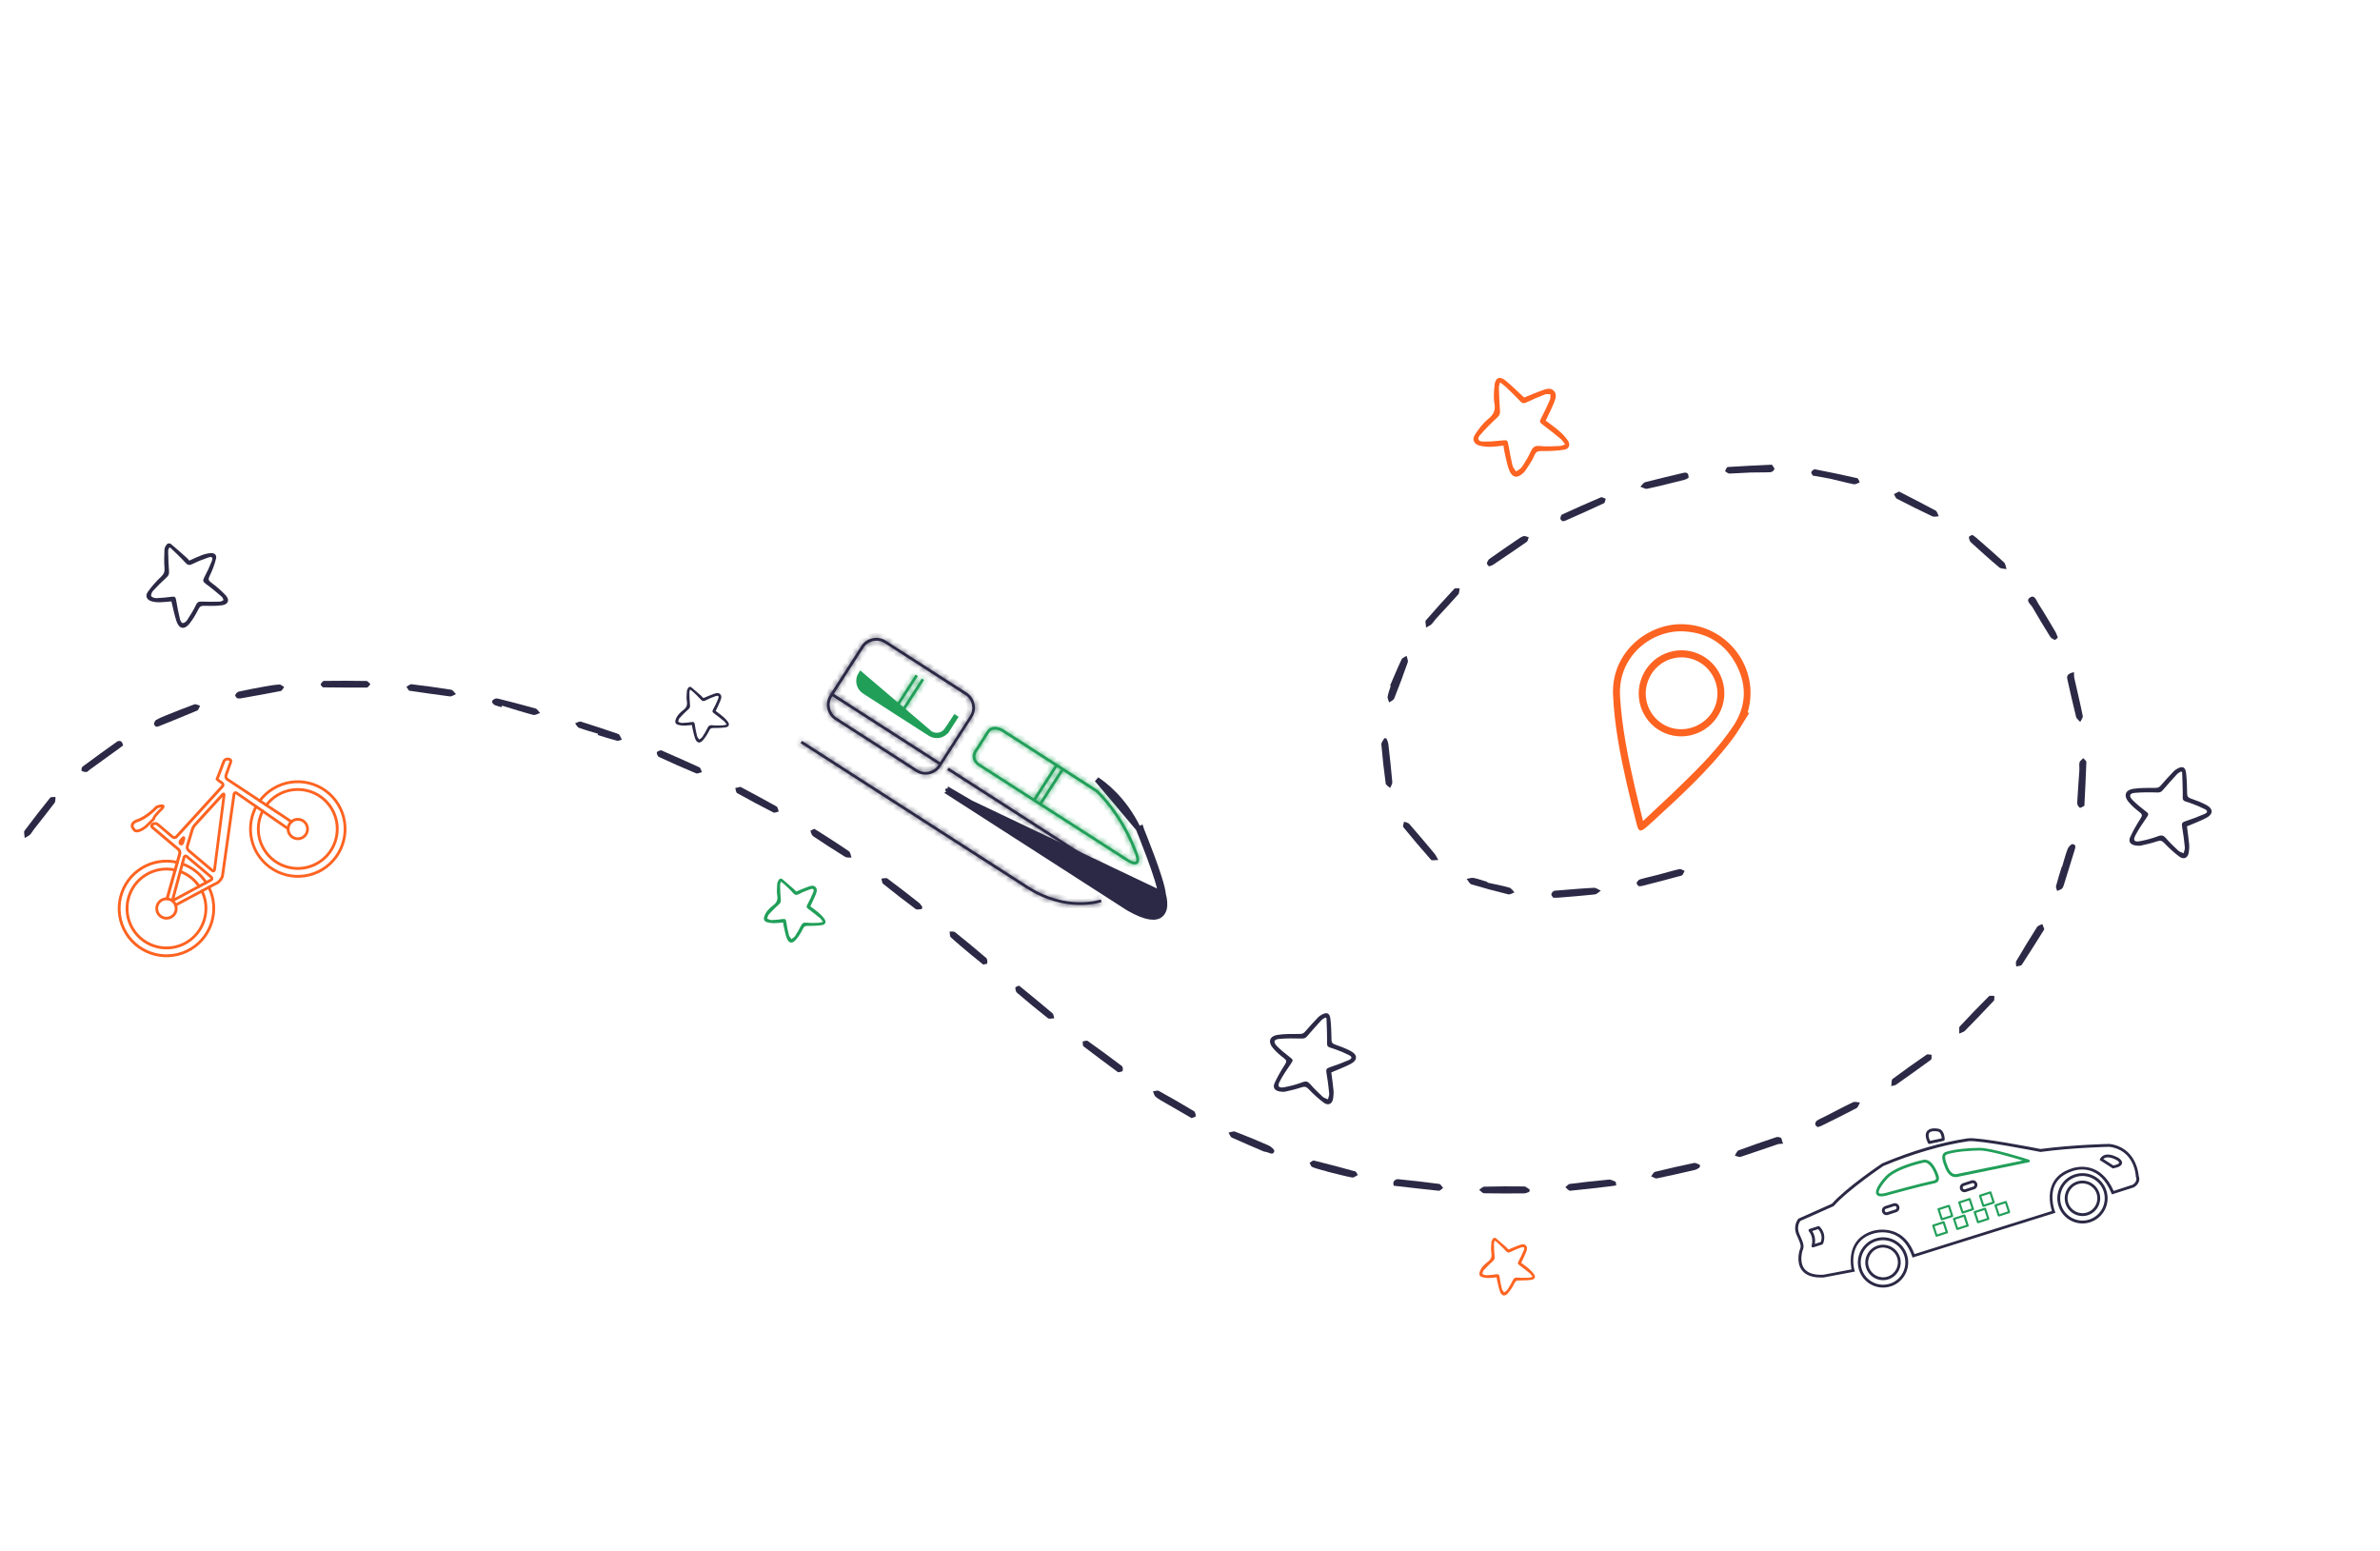 <svg width="465" height="303" viewBox="0 0 465 303" fill="none" xmlns="http://www.w3.org/2000/svg">
<path d="M33.491 117.482C32.751 117.544 31.961 117.644 31.167 117.658C30.656 117.667 30.127 117.608 29.637 117.472C28.689 117.214 28.303 116.42 28.869 115.634C29.629 114.578 30.496 113.569 31.453 112.688C32.043 112.143 32.206 111.664 32.135 110.888C32.03 109.727 32.101 108.549 32.129 107.377C32.134 107.13 32.249 106.87 32.371 106.645C32.62 106.178 33.027 105.968 33.469 106.332C34.499 107.185 35.486 108.087 36.485 108.977C36.659 109.132 36.808 109.318 36.99 109.514C37.81 109.151 38.612 108.757 39.442 108.448C39.988 108.246 40.573 108.1 41.151 108.057C41.932 107.995 42.391 108.411 42.202 109.165C41.912 110.309 41.492 111.445 40.965 112.502C40.639 113.155 40.71 113.403 41.287 113.829C42.285 114.561 43.244 115.377 44.084 116.283C44.933 117.199 44.62 118.065 43.38 118.239C42.227 118.401 41.042 118.376 39.873 118.344C39.293 118.328 39.028 118.492 38.762 119.025C38.269 120.002 37.709 120.972 37.027 121.826C36.035 123.071 34.99 122.886 34.488 121.382C34.066 120.12 33.821 118.801 33.491 117.48L33.491 117.482ZM33.257 106.964C33.173 106.997 33.085 107.033 33.001 107.066C32.948 107.284 32.846 107.502 32.853 107.717C32.889 109.006 32.917 110.295 33.021 111.582C33.063 112.105 32.952 112.438 32.548 112.799C31.62 113.627 30.74 114.511 29.899 115.427C29.662 115.684 29.433 116.238 29.554 116.457C29.695 116.71 30.235 116.86 30.595 116.849C31.601 116.816 32.608 116.702 33.606 116.573C34.114 116.506 34.312 116.632 34.398 117.164C34.602 118.44 34.869 119.706 35.161 120.964C35.229 121.257 35.496 121.715 35.679 121.719C35.962 121.725 36.35 121.468 36.519 121.208C37.157 120.226 37.799 119.231 38.291 118.174C38.576 117.559 38.914 117.502 39.487 117.527C40.658 117.575 41.834 117.556 43.008 117.526C43.235 117.52 43.457 117.331 43.683 117.227C43.568 117.005 43.506 116.719 43.327 116.57C42.305 115.707 41.291 114.826 40.203 114.053C39.65 113.66 39.591 113.38 39.901 112.802C40.446 111.791 40.934 110.742 41.358 109.674C41.667 108.895 41.446 108.659 40.672 108.92C39.649 109.266 38.638 109.666 37.675 110.15C37.079 110.45 36.727 110.469 36.244 109.935C35.301 108.896 34.261 107.947 33.258 106.962L33.257 106.964Z" fill="#2B2945"/>
<path d="M260.108 209.493C260.253 210.643 260.427 211.825 260.54 213.014C260.588 213.516 260.534 214.034 260.472 214.536C260.334 215.639 259.525 216.074 258.63 215.411C257.573 214.627 256.593 213.72 255.688 212.766C255.217 212.27 254.868 212.218 254.259 212.424C253.25 212.766 252.206 213.01 251.164 213.242C250.803 213.322 250.397 213.292 250.026 213.229C249.056 213.059 248.624 212.484 249.021 211.595C249.586 210.329 250.305 209.122 251.052 207.949C251.395 207.409 251.419 207.159 250.882 206.745C250.081 206.129 249.289 205.455 248.655 204.674C247.697 203.496 248.083 202.399 249.589 202.169C251.01 201.951 252.475 201.986 253.919 201.987C254.404 201.987 254.692 201.884 255.01 201.503C255.826 200.528 256.71 199.612 257.581 198.684C257.736 198.521 257.944 198.401 258.139 198.283C259.194 197.642 259.8 197.864 259.939 199.076C260.095 200.412 260.121 201.767 260.145 203.114C260.153 203.63 260.301 203.862 260.803 204.036C261.858 204.407 262.917 204.801 263.901 205.324C265.265 206.048 265.281 207.107 263.924 207.826C262.717 208.467 261.417 208.932 260.113 209.495L260.108 209.493ZM259.16 198.861C259.071 198.84 258.983 198.818 258.897 198.797C258.65 198.967 258.359 199.099 258.161 199.314C257.231 200.326 256.309 201.346 255.423 202.395C255.116 202.756 254.849 202.901 254.336 202.883C252.865 202.833 251.381 202.828 249.916 202.955C248.896 203.045 248.724 203.57 249.448 204.315C250.208 205.097 251.064 205.795 251.932 206.457C252.699 207.043 252.711 207.08 252.159 207.886C251.4 208.996 250.623 210.109 250.014 211.3C249.541 212.227 249.843 212.593 250.898 212.399C252.121 212.173 253.34 211.849 254.502 211.409C255.191 211.151 255.54 211.277 255.991 211.796C256.742 212.656 257.566 213.462 258.406 214.24C258.679 214.492 259.096 214.59 259.448 214.758C259.538 214.374 259.734 213.982 259.697 213.611C259.564 212.244 259.392 210.878 259.151 209.525C259.04 208.901 259.211 208.691 259.8 208.499C261.083 208.084 262.346 207.598 263.584 207.059C264.184 206.798 264.188 206.435 263.603 206.14C262.697 205.682 261.753 205.281 260.793 204.952C259.1 204.374 259.284 204.699 259.285 202.877C259.285 201.537 259.207 200.197 259.163 198.857L259.16 198.861Z" fill="#2B2945"/>
<path d="M427.282 161.427C427.427 162.577 427.601 163.758 427.713 164.947C427.762 165.45 427.708 165.967 427.646 166.469C427.508 167.572 426.699 168.008 425.803 167.345C424.747 166.561 423.766 165.654 422.862 164.7C422.391 164.203 422.042 164.152 421.433 164.358C420.424 164.7 419.38 164.944 418.338 165.175C417.977 165.256 417.571 165.226 417.2 165.162C416.23 164.992 415.798 164.418 416.195 163.529C416.76 162.263 417.479 161.056 418.226 159.883C418.569 159.342 418.593 159.093 418.056 158.679C417.255 158.062 416.462 157.389 415.829 156.607C414.871 155.43 415.257 154.332 416.763 154.102C418.184 153.885 419.649 153.92 421.093 153.92C421.578 153.92 421.866 153.818 422.184 153.436C422.999 152.461 423.884 151.546 424.755 150.618C424.91 150.454 425.118 150.335 425.312 150.217C426.368 149.576 426.974 149.797 427.113 151.01C427.268 152.345 427.295 153.701 427.319 155.048C427.327 155.563 427.475 155.795 427.977 155.97C429.032 156.34 430.091 156.735 431.074 157.258C432.439 157.981 432.455 159.041 431.098 159.76C429.891 160.401 428.591 160.865 427.286 161.428L427.282 161.427ZM426.333 150.795C426.245 150.773 426.157 150.752 426.07 150.731C425.824 150.9 425.533 151.033 425.334 151.247C424.405 152.26 423.483 153.28 422.597 154.328C422.29 154.69 422.023 154.835 421.51 154.816C420.039 154.767 418.555 154.762 417.09 154.889C416.07 154.978 415.898 155.504 416.622 156.249C417.382 157.03 418.238 157.728 419.105 158.391C419.873 158.977 419.885 159.014 419.333 159.82C418.574 160.93 417.796 162.042 417.187 163.234C416.715 164.161 417.017 164.527 418.072 164.332C419.294 164.107 420.514 163.782 421.676 163.343C422.365 163.084 422.714 163.21 423.165 163.729C423.916 164.59 424.74 165.396 425.58 166.173C425.853 166.425 426.27 166.523 426.622 166.691C426.712 166.308 426.908 165.915 426.871 165.545C426.738 164.178 426.565 162.812 426.325 161.458C426.214 160.834 426.385 160.624 426.974 160.433C428.257 160.017 429.52 159.532 430.758 158.992C431.358 158.732 431.362 158.369 430.776 158.074C429.871 157.615 428.927 157.215 427.967 156.886C426.273 156.307 426.457 156.632 426.459 154.811C426.458 153.471 426.381 152.131 426.337 150.791L426.333 150.795Z" fill="#2B2945"/>
<path d="M271.588 133.937C272.328 132.225 273.04 130.5 273.839 128.814C273.989 128.498 274.484 128.345 274.817 128.117C274.901 128.545 275.163 129.035 275.04 129.391C274.215 131.764 273.334 134.12 272.398 136.453C272.263 136.787 271.749 136.968 271.411 137.22C271.301 136.845 271.057 136.448 271.113 136.1C271.23 135.384 271.508 134.693 271.72 133.992L271.585 133.936L271.588 133.937Z" fill="#2B2945"/>
<path d="M290.607 172.419C292.039 172.734 293.485 173.002 294.891 173.399C295.284 173.509 295.564 174.007 295.896 174.328C295.492 174.468 295.038 174.798 294.689 174.713C292.273 174.124 289.871 173.48 287.491 172.763C287.107 172.647 286.863 172.065 286.555 171.698C287.016 171.626 287.503 171.424 287.933 171.511C288.85 171.696 289.737 172.028 290.636 172.3C290.626 172.34 290.616 172.381 290.606 172.422L290.607 172.419Z" fill="#2B2945"/>
<path d="M305.277 101.832C305.133 101.665 304.851 101.485 304.858 101.317C304.871 101.037 304.996 100.607 305.201 100.513C307.714 99.355 310.243 98.231 312.791 97.153C313.02 97.056 313.411 97.335 313.728 97.439C313.615 97.738 313.583 98.216 313.374 98.312C310.87 99.485 308.338 100.604 305.811 101.729C305.669 101.791 305.497 101.791 305.276 101.829L305.277 101.832Z" fill="#2B2945"/>
<path d="M258.469 228.635C257.764 228.422 257.038 228.262 256.366 227.969C256.128 227.866 256.028 227.443 255.862 227.167C256.151 227.008 256.484 226.662 256.721 226.721C259.42 227.383 262.108 228.093 264.785 228.838C265 228.898 265.12 229.306 265.285 229.551C264.915 229.722 264.508 230.094 264.185 230.032C262.662 229.741 261.159 229.338 259.65 228.964C259.254 228.865 258.867 228.73 258.476 228.612L258.469 228.638L258.469 228.635Z" fill="#2B2945"/>
<path d="M180.084 177.595C179.685 177.601 179.162 177.776 178.908 177.589C176.753 175.991 174.634 174.344 172.543 172.662C172.31 172.474 172.316 171.986 172.213 171.639C172.61 171.625 173.133 171.439 173.385 171.623C175.481 173.171 177.53 174.778 179.579 176.388C179.838 176.592 179.999 176.918 180.208 177.186C180.166 177.323 180.128 177.46 180.089 177.597L180.084 177.595Z" fill="#2B2945"/>
<path d="M354.201 92.919C354.135 92.789 353.83 92.458 353.89 92.225C353.952 91.987 354.411 91.641 354.631 91.684C357.383 92.213 360.126 92.791 362.858 93.414C363.076 93.465 363.193 93.951 363.356 94.237C362.967 94.368 362.544 94.666 362.192 94.598C360.676 94.302 359.189 93.873 357.677 93.542C356.606 93.308 355.521 93.154 354.199 92.919L354.201 92.919Z" fill="#2B2945"/>
<path d="M382.794 201.917C382.83 201.286 382.691 200.746 382.896 200.524C384.752 198.521 386.651 196.559 388.583 194.633C388.774 194.442 389.28 194.567 389.638 194.546C389.614 194.87 389.719 195.313 389.548 195.497C387.685 197.493 385.783 199.454 383.872 201.404C383.694 201.586 383.387 201.642 382.79 201.919L382.794 201.917Z" fill="#2B2945"/>
<path d="M303.465 175.365C303.347 175.178 303.092 174.952 303.097 174.733C303.102 174.511 303.322 174.234 303.527 174.093C303.706 173.967 303.993 173.985 304.232 173.965C306.623 173.773 309.011 173.556 311.403 173.435C311.846 173.412 312.31 173.796 312.764 173.992C312.373 174.249 312.005 174.687 311.591 174.731C309.207 174.994 306.814 175.168 304.423 175.364C304.141 175.387 303.857 175.368 303.462 175.367L303.465 175.365Z" fill="#2B2945"/>
<path d="M399.414 181.537C397.906 183.936 396.496 186.222 395.019 188.462C394.857 188.709 394.299 188.697 393.925 188.804C393.921 188.452 393.781 188.016 393.934 187.755C395.251 185.512 396.6 183.289 397.998 181.094C398.184 180.801 398.679 180.707 399.034 180.519C399.161 180.861 399.289 181.202 399.416 181.538L399.414 181.537Z" fill="#2B2945"/>
<path d="M371.024 96.023C373.544 97.321 375.874 98.492 378.166 99.739C378.486 99.913 378.593 100.474 378.799 100.854C378.37 100.863 377.867 101.025 377.522 100.861C375.199 99.766 372.9 98.62 370.62 97.435C370.343 97.292 370.226 96.839 370.035 96.529C370.384 96.35 370.735 96.171 371.027 96.023L371.024 96.023Z" fill="#2B2945"/>
<path d="M97.995 138.146C97.524 138.004 97.03 137.916 96.598 137.698C96.371 137.583 96.104 137.22 96.136 137.012C96.169 136.801 96.521 136.576 96.78 136.477C96.986 136.399 97.268 136.466 97.501 136.526C99.874 137.133 102.251 137.723 104.607 138.394C104.965 138.498 105.217 138.982 105.516 139.29C105.07 139.425 104.57 139.761 104.185 139.66C102.135 139.118 100.115 138.466 98.086 137.853C98.056 137.951 98.026 138.05 97.997 138.147L97.995 138.146Z" fill="#2B2945"/>
<path d="M232.805 218.423C230.997 217.382 229.306 216.414 227.627 215.434C226.996 215.066 226.339 214.719 225.783 214.258C225.509 214.029 225.432 213.562 225.264 213.2C225.652 213.164 226.131 212.962 226.415 213.117C228.723 214.387 231.004 215.705 233.261 217.067C233.508 217.217 233.638 217.731 233.618 218.066C233.61 218.205 233.071 218.314 232.807 218.424L232.805 218.423Z" fill="#2B2945"/>
<path d="M298.77 232.85C298.445 232.947 298.12 233.124 297.796 233.126C295.188 233.148 292.575 233.164 289.967 233.11C289.64 233.104 289.32 232.678 288.997 232.447C289.327 232.229 289.653 231.832 289.989 231.823C292.593 231.756 295.198 231.737 297.803 231.778C298.171 231.784 298.533 232.199 298.896 232.424L298.768 232.85L298.77 232.85Z" fill="#2B2945"/>
<path d="M270.911 144.295C271.029 144.659 271.213 145.018 271.257 145.39C271.538 147.849 271.813 150.309 272.024 152.775C272.056 153.146 271.752 153.55 271.604 153.936C271.302 153.645 270.781 153.382 270.736 153.055C270.389 150.52 270.1 147.977 269.886 145.427C269.851 145.032 270.277 144.599 270.493 144.184C270.633 144.221 270.773 144.258 270.913 144.296L270.911 144.295Z" fill="#2B2945"/>
<path d="M407.245 157.418C406.908 157.565 406.475 157.886 406.335 157.79C406.073 157.605 405.823 157.173 405.84 156.855C405.945 154.7 406.128 152.55 406.267 150.398C406.299 149.913 406.175 149.398 406.297 148.942C406.383 148.624 406.763 148.385 407.013 148.111C407.228 148.366 407.64 148.627 407.632 148.873C407.541 151.679 407.388 154.484 407.243 157.417L407.245 157.418Z" fill="#2B2945"/>
<path d="M290.904 110.646C290.731 110.402 290.461 110.176 290.5 110.039C290.591 109.72 290.766 109.352 291.025 109.168C292.72 107.956 294.445 106.784 296.167 105.611C296.639 105.289 297.11 104.928 297.636 104.741C297.923 104.64 298.328 104.87 298.679 104.948C298.558 105.255 298.527 105.69 298.3 105.847C296.125 107.371 293.922 108.853 291.715 110.332C291.496 110.479 291.211 110.529 290.902 110.643L290.904 110.646Z" fill="#2B2945"/>
<path d="M346.184 90.772C346.384 91.104 346.728 91.424 346.675 91.659C346.621 91.907 346.202 92.232 345.926 92.246C344.629 92.316 343.326 92.264 342.025 92.307C340.643 92.353 339.266 92.486 337.885 92.513C337.604 92.518 337.316 92.213 337.032 92.05C337.203 91.765 337.358 91.245 337.546 91.233C340.385 91.041 343.227 90.92 346.181 90.773L346.184 90.772Z" fill="#2B2945"/>
<path d="M79.9 134.917C79.812 134.783 79.613 134.474 79.411 134.166C79.743 133.992 80.097 133.637 80.404 133.673C82.991 133.978 85.575 134.325 88.149 134.741C88.496 134.798 88.773 135.3 89.084 135.596C88.687 135.754 88.268 136.089 87.897 136.043C85.313 135.727 82.739 135.329 79.902 134.92L79.9 134.917Z" fill="#2B2945"/>
<path d="M218.451 209.472C216.122 207.738 213.891 206.104 211.702 204.416C211.51 204.268 211.584 203.777 211.535 203.447C211.865 203.408 212.306 203.213 212.509 203.356C214.763 204.951 216.987 206.583 219.184 208.253C219.378 208.402 219.454 208.974 219.323 209.201C219.209 209.403 218.731 209.397 218.451 209.472Z" fill="#2B2945"/>
<path d="M385.343 104.485C385.681 104.725 385.892 104.851 386.075 105.011C387.906 106.619 389.755 108.207 391.538 109.865C391.847 110.151 391.877 110.738 392.035 111.186C391.551 111.078 390.943 111.122 390.607 110.841C388.712 109.25 386.87 107.592 385.048 105.92C384.807 105.698 384.694 105.248 384.691 104.903C384.691 104.759 385.136 104.612 385.343 104.487L385.343 104.485Z" fill="#2B2945"/>
<path d="M199.092 192.55C199.341 192.746 199.473 192.845 199.598 192.949C201.612 194.605 203.635 196.249 205.619 197.936C205.854 198.136 205.867 198.594 205.983 198.932C205.561 198.933 205.002 199.113 204.74 198.908C202.691 197.3 200.687 195.637 198.706 193.945C198.468 193.74 198.361 193.263 198.384 192.924C198.393 192.775 198.878 192.655 199.092 192.55Z" fill="#2B2945"/>
<path d="M30.493 141.979C30.352 141.808 30.067 141.614 30.085 141.453C30.116 141.172 30.263 140.796 30.485 140.663C31.08 140.309 31.726 140.04 32.371 139.78C34.229 139.033 36.085 138.277 37.97 137.6C38.275 137.492 38.719 137.772 39.098 137.874C38.909 138.194 38.797 138.692 38.521 138.808C36.042 139.871 33.536 140.867 31.035 141.876C30.889 141.935 30.719 141.937 30.493 141.979Z" fill="#2B2945"/>
<path d="M192.091 188.425C191.256 187.75 190.492 187.146 189.747 186.521C188.406 185.397 187.053 184.285 185.768 183.103C185.539 182.893 185.604 182.366 185.534 181.985C185.892 182.017 186.356 181.916 186.589 182.102C188.655 183.75 190.691 185.433 192.695 187.158C192.915 187.348 192.919 187.867 192.884 188.221C192.877 188.314 192.357 188.36 192.092 188.423L192.091 188.425Z" fill="#2B2945"/>
<path d="M281.011 168.01C280.3 168 279.756 168.152 279.594 167.967C277.743 165.875 275.934 163.744 274.171 161.579C274.017 161.392 274.267 160.88 274.328 160.516C274.672 160.658 275.125 160.708 275.346 160.959C277.024 162.878 278.662 164.836 280.299 166.791C280.512 167.045 280.64 167.369 281.013 168.01L281.011 168.01Z" fill="#2B2945"/>
<path d="M278.626 122.598C278.59 121.918 278.402 121.402 278.576 121.2C280.388 119.104 282.244 117.045 284.139 115.023C284.313 114.835 284.822 114.96 285.177 114.939C285.096 115.335 285.147 115.846 284.913 116.112C283.517 117.707 282.05 119.24 280.62 120.804C280.292 121.162 280.036 121.59 279.698 121.937C279.498 122.141 279.203 122.252 278.623 122.6L278.626 122.598Z" fill="#2B2945"/>
<path d="M247.093 225.017C244.953 224.101 242.801 223.206 240.687 222.239C240.382 222.1 240.244 221.597 240.03 221.262C240.46 221.19 240.959 220.94 241.311 221.075C243.521 221.92 245.716 222.817 247.879 223.776C248.342 223.983 249.051 224.626 248.98 224.879C248.719 225.809 248.011 225.148 247.47 225.069C247.35 225.051 247.234 225.001 247.117 224.965C247.111 224.984 247.101 224.999 247.093 225.017Z" fill="#2B2945"/>
<path d="M369.501 212.185C369.604 211.572 369.525 210.966 369.765 210.784C371.945 209.151 374.17 207.578 376.413 206.034C376.63 205.884 377.06 206.047 377.391 206.065C377.359 206.392 377.451 206.884 377.276 207.016C375.019 208.682 372.727 210.299 370.432 211.915C370.282 212.021 370.056 212.027 369.499 212.182L369.501 212.185Z" fill="#2B2945"/>
<path d="M272.306 231.638C272.3 231.58 272.155 231.169 272.278 230.865C272.378 230.618 272.813 230.326 273.07 230.35C275.784 230.616 278.494 230.922 281.196 231.285C281.48 231.324 281.702 231.802 281.955 232.076C281.672 232.265 281.372 232.639 281.11 232.614C278.351 232.344 275.6 232.013 272.307 231.636L272.306 231.638Z" fill="#2B2945"/>
<path d="M24.058 145.613C23.738 145.858 23.488 146.057 23.228 146.245C21.317 147.628 19.401 149.007 17.491 150.388C17.294 150.531 17.11 150.791 16.908 150.805C16.585 150.828 16.207 150.757 15.95 150.579C15.856 150.515 15.946 149.903 16.123 149.769C18.372 148.093 20.65 146.449 22.941 144.829C23.11 144.708 23.519 144.739 23.702 144.866C23.89 144.998 23.938 145.333 24.06 145.609L24.058 145.613Z" fill="#2B2945"/>
<path d="M315.776 231.578C315.453 231.626 315.13 231.685 314.806 231.721C312.135 232.032 309.466 232.368 306.786 232.615C306.493 232.642 306.151 232.169 305.834 231.929C306.125 231.704 306.396 231.324 306.714 231.284C309.258 230.957 311.807 230.665 314.359 230.439C314.784 230.4 315.239 230.722 315.682 230.877C315.714 231.11 315.743 231.345 315.776 231.578Z" fill="#2B2945"/>
<path d="M348.383 223.425C348.007 223.463 347.608 223.435 347.259 223.552C344.866 224.356 342.49 225.214 340.089 225.989C339.767 226.095 339.33 225.837 338.943 225.748C339.183 225.397 339.352 224.848 339.676 224.725C342.115 223.812 344.58 222.974 347.052 222.15C347.314 222.063 347.689 222.148 347.95 222.278C348.095 222.35 348.108 222.68 348.181 222.895C348.249 223.071 348.316 223.248 348.383 223.425Z" fill="#2B2945"/>
<path d="M329.904 93.353C329.67 93.465 329.379 93.664 329.06 93.742C326.651 94.346 324.24 94.96 321.811 95.483C321.419 95.567 320.935 95.225 320.492 95.084C320.805 94.778 321.073 94.292 321.444 94.194C323.887 93.549 326.351 92.985 328.81 92.396C329.463 92.24 329.963 92.311 329.904 93.353Z" fill="#2B2945"/>
<path d="M332.103 228.027C331.81 228.198 331.538 228.455 331.223 228.529C328.729 229.114 326.23 229.691 323.718 230.2C323.387 230.266 322.975 229.942 322.598 229.797C322.851 229.494 323.055 228.996 323.363 228.92C325.888 228.292 328.425 227.716 330.975 227.194C331.325 227.122 331.751 227.436 332.142 227.569L332.102 228.024L332.103 228.027Z" fill="#2B2945"/>
<path d="M46.285 136.392C46.186 136.226 45.895 135.933 45.955 135.794C46.078 135.515 46.36 135.175 46.635 135.114C48.303 134.741 49.985 134.423 51.668 134.118C52.629 133.944 53.599 133.783 54.572 133.723C54.877 133.705 55.206 134.035 55.523 134.208C55.295 134.48 55.106 134.944 54.836 134.998C52.201 135.521 49.551 135.978 46.905 136.446C46.751 136.473 46.582 136.42 46.285 136.392Z" fill="#2B2945"/>
<path d="M144.668 153.713C147.155 155.053 149.455 156.266 151.719 157.544C151.97 157.683 152.007 158.195 152.146 158.535C151.796 158.606 151.357 158.846 151.107 158.719C148.723 157.506 146.358 156.247 144.022 154.942C143.787 154.812 143.771 154.289 143.652 153.945C144.035 153.856 144.421 153.769 144.668 153.713Z" fill="#2B2945"/>
<path d="M129.154 146.56C131.801 147.727 134.233 148.781 136.639 149.895C136.893 150.013 136.974 150.51 137.134 150.83C136.748 150.919 136.287 151.195 135.991 151.07C133.545 150.053 131.124 148.98 128.721 147.864C128.487 147.755 128.245 147.137 128.352 146.944C128.489 146.695 128.972 146.636 129.156 146.561L129.154 146.56Z" fill="#2B2945"/>
<path d="M402.062 124.565C401.807 124.755 401.562 125.048 401.453 125.002C401.121 124.868 400.738 124.668 400.559 124.377C399.37 122.47 398.203 120.547 397.086 118.6C396.749 118.016 395.642 117.325 396.679 116.686C397.543 116.154 397.854 117.323 398.206 117.866C399.383 119.682 400.475 121.555 401.58 123.418C401.78 123.756 401.892 124.152 402.062 124.565Z" fill="#2B2945"/>
<path d="M402.881 169.353C403.235 168.182 403.536 166.992 403.972 165.853C404.127 165.451 404.646 164.871 404.942 164.904C405.715 164.987 405.466 165.648 405.311 166.153C404.643 168.338 403.968 170.52 403.285 172.701C403.189 173.011 403.095 173.372 402.879 173.579C402.631 173.812 402.247 173.896 401.92 174.044C401.84 173.722 401.634 173.369 401.706 173.088C402.033 171.827 402.439 170.585 402.817 169.336C402.838 169.342 402.862 169.349 402.883 169.356L402.881 169.353Z" fill="#2B2945"/>
<path d="M159.086 161.911C159.534 162.185 159.848 162.367 160.154 162.562C162.063 163.794 163.986 165.001 165.854 166.295C166.163 166.509 166.208 167.11 166.372 167.534C165.949 167.491 165.441 167.584 165.114 167.382C163.009 166.087 160.933 164.746 158.882 163.366C158.589 163.17 158.449 162.693 158.349 162.319C158.331 162.252 158.849 162.039 159.085 161.913L159.086 161.911Z" fill="#2B2945"/>
<path d="M63.096 134.28C62.992 134.154 62.615 133.875 62.658 133.706C62.732 133.428 63.076 133.021 63.31 133.018C66.074 132.975 68.838 132.982 71.599 133.034C71.859 133.038 72.114 133.436 72.369 133.652C72.14 133.883 71.915 134.312 71.687 134.313C68.887 134.339 66.089 134.302 63.096 134.28Z" fill="#2B2945"/>
<path d="M4.82 163.709C4.79 163.012 4.611 162.527 4.782 162.299C6.412 160.115 8.084 157.964 9.796 155.846C9.961 155.642 10.488 155.732 10.848 155.687C10.794 156.078 10.871 156.569 10.662 156.847C9.37 158.571 8.01 160.244 6.682 161.939C6.407 162.29 6.199 162.697 5.9 163.024C5.711 163.234 5.411 163.344 4.82 163.709Z" fill="#2B2945"/>
<path d="M320.128 173.11C320.01 172.923 319.701 172.632 319.759 172.483C319.866 172.202 320.146 171.871 320.423 171.788C321.596 171.439 322.798 171.189 323.982 170.88C325.364 170.517 326.733 170.097 328.126 169.784C328.423 169.717 328.801 170.014 329.142 170.142C328.945 170.455 328.805 170.975 328.542 171.049C325.946 171.776 323.331 172.431 320.719 173.099C320.567 173.137 320.396 173.106 320.126 173.109L320.128 173.11Z" fill="#2B2945"/>
<path d="M355.086 220.185C354.93 219.999 354.668 219.827 354.663 219.649C354.657 219.406 354.779 219.052 354.968 218.93C355.473 218.6 356.048 218.371 356.589 218.093C358.401 217.165 360.197 216.199 362.037 215.331C362.402 215.159 362.944 215.353 363.403 215.379C363.176 215.757 363.04 216.309 362.706 216.488C360.439 217.689 358.132 218.811 355.834 219.951C355.623 220.057 355.377 220.098 355.088 220.188L355.086 220.185Z" fill="#2B2945"/>
<path d="M405.215 131.31C405.233 131.69 405.197 132.082 405.276 132.447C405.823 134.917 406.425 137.375 406.925 139.854C406.994 140.201 406.612 140.643 406.438 141.039C406.159 140.708 405.718 140.416 405.622 140.038C405.023 137.665 404.497 135.273 403.953 132.886C403.814 132.269 403.651 131.627 405.215 131.31Z" fill="#2B2945"/>
<path d="M116.855 143.341C115.607 142.963 114.343 142.628 113.118 142.18C112.799 142.064 112.608 141.6 112.359 141.297C112.741 141.179 113.179 140.877 113.495 140.975C115.834 141.693 118.15 142.487 120.472 143.267C120.664 143.33 120.898 143.403 121.005 143.551C121.21 143.839 121.34 144.183 121.5 144.504C121.178 144.576 120.82 144.773 120.537 144.7C119.274 144.372 118.034 143.967 116.783 143.588C116.808 143.506 116.832 143.424 116.857 143.342L116.855 143.341Z" fill="#2B2945"/>
<path d="M226.788 174.76L226.82 174.755L226.818 174.736C226.762 174.08 226.484 172.987 226.074 171.67C225.668 170.367 225.147 168.888 224.627 167.479C223.628 164.779 222.638 162.358 222.483 161.979C222.479 161.97 222.476 161.962 222.473 161.955L214.301 152.28C215.502 153.054 219.624 156.021 222.444 161.967C222.485 162.064 226.572 172.018 226.788 174.76ZM226.788 174.76L226.82 174.758M226.788 174.76L226.797 174.814M226.82 174.758L226.426 178.34C227.532 177.459 226.861 175.045 226.801 174.829C226.799 174.82 226.797 174.815 226.797 174.814M226.82 174.758L226.822 174.781L226.829 174.807M226.82 174.758L226.829 174.807M226.797 174.814L226.829 174.807M226.797 174.814L226.83 174.808L226.834 174.824L226.834 174.825C226.878 174.985 227.066 175.678 227.085 176.451C227.105 177.251 226.94 177.973 226.449 178.369L226.829 174.807M227.287 174.713C227.302 174.758 227.494 175.449 227.545 176.212C227.572 176.622 227.562 177.086 227.457 177.524C227.351 177.963 227.14 178.411 226.737 178.732L226.737 178.732C226.735 178.733 226.734 178.734 226.732 178.735C226.273 179.099 225.586 179.272 224.603 179.115C223.625 178.959 222.31 178.47 220.521 177.454L220.513 177.449L220.488 177.487L220.511 177.448L220.509 177.447L220.497 177.44L185.036 154.641L185.029 154.637L185.019 154.631C185.011 154.626 185.003 154.621 184.999 154.618C184.99 154.612 184.979 154.606 184.973 154.602L184.972 154.601C184.957 154.591 184.944 154.582 184.927 154.572C184.927 154.572 184.927 154.572 184.927 154.572L184.92 154.568L184.92 154.568C184.919 154.567 184.918 154.567 184.917 154.566C184.917 154.566 184.917 154.566 184.917 154.566L227.287 174.713ZM227.287 174.713L227.285 174.701L227.285 174.701C227.285 174.699 227.285 174.697 227.285 174.696C227.221 173.945 226.909 172.769 226.501 171.468C226.084 170.137 225.548 168.623 225.019 167.198C223.963 164.348 222.928 161.828 222.904 161.772L222.902 161.767L222.931 161.753L227.287 174.713ZM185.144 154.17L185.123 154.161L226.443 178.373C226.054 178.684 225.427 178.816 224.449 178.617C223.479 178.419 222.245 177.909 220.747 177.059L220.745 177.058L220.743 177.057L185.284 154.256L185.259 154.24L185.275 154.201L185.253 154.236L185.244 154.23L185.211 154.217C185.207 154.215 185.201 154.211 185.194 154.206L185.164 154.184L185.163 154.184L185.144 154.17Z" fill="#2B2945" stroke="#2B2945"/>
<mask id="path-50-inside-1_210_39217" fill="white">
<path d="M219.89 168.12C219.763 168.038 219.622 167.941 219.472 167.841L191.056 149.582C191.056 149.582 190.193 149.013 190.046 148.062C189.946 147.441 190.162 146.807 190.675 146.182L192.736 142.936C192.736 142.936 193.024 142.321 193.767 142.07C194.392 141.861 195.135 141.981 195.955 142.432L214.395 154.281C214.471 154.342 219.099 158.464 222.065 166.132C222.211 166.442 222.933 168.126 222.271 168.7C221.851 169.071 221.094 168.886 219.894 168.111L219.89 168.12ZM219.773 167.392C219.923 167.492 220.056 167.586 220.183 167.667C221.528 168.53 221.863 168.345 221.91 168.304C222.143 168.098 221.924 167.127 221.566 166.352C218.637 158.788 214.112 154.758 214.067 154.72L195.684 142.904C195.009 142.541 194.412 142.431 193.938 142.59C193.426 142.764 193.215 143.19 193.211 143.198L191.117 146.501C190.684 147.027 190.515 147.52 190.581 147.977C190.693 148.694 191.34 149.125 191.349 149.129L219.773 167.392Z"/>
</mask>
<path d="M219.89 168.12C219.763 168.038 219.622 167.941 219.472 167.841L191.056 149.582C191.056 149.582 190.193 149.013 190.046 148.062C189.946 147.441 190.162 146.807 190.675 146.182L192.736 142.936C192.736 142.936 193.024 142.321 193.767 142.07C194.392 141.861 195.135 141.981 195.955 142.432L214.395 154.281C214.471 154.342 219.099 158.464 222.065 166.132C222.211 166.442 222.933 168.126 222.271 168.7C221.851 169.071 221.094 168.886 219.894 168.111L219.89 168.12ZM219.773 167.392C219.923 167.492 220.056 167.586 220.183 167.667C221.528 168.53 221.863 168.345 221.91 168.304C222.143 168.098 221.924 167.127 221.566 166.352C218.637 158.788 214.112 154.758 214.067 154.72L195.684 142.904C195.009 142.541 194.412 142.431 193.938 142.59C193.426 142.764 193.215 143.19 193.211 143.198L191.117 146.501C190.684 147.027 190.515 147.52 190.581 147.977C190.693 148.694 191.34 149.125 191.349 149.129L219.773 167.392Z" fill="#219F59"/>
<path d="M219.89 168.12L219.352 168.962L220.367 169.612L220.818 168.494L219.89 168.12ZM219.472 167.841L220.029 167.011L220.021 167.005L220.012 167L219.472 167.841ZM191.056 149.582L190.506 150.417L190.515 150.423L191.056 149.582ZM190.046 148.062L191.034 147.909L191.033 147.903L190.046 148.062ZM190.675 146.182L191.448 146.816L191.486 146.769L191.519 146.718L190.675 146.182ZM192.736 142.936L193.58 143.472L193.614 143.418L193.641 143.361L192.736 142.936ZM193.767 142.07L193.45 141.121L193.446 141.123L193.767 142.07ZM195.955 142.432L196.495 141.591L196.467 141.572L196.437 141.556L195.955 142.432ZM214.395 154.281L215.02 153.501L214.979 153.468L214.935 153.44L214.395 154.281ZM222.065 166.132L221.132 166.493L221.145 166.526L221.16 166.559L222.065 166.132ZM222.271 168.7L221.616 167.944L221.609 167.951L222.271 168.7ZM219.894 168.111L220.436 167.271L219.419 166.615L218.966 167.737L219.894 168.111ZM219.773 167.392L220.331 166.561L220.322 166.556L220.314 166.55L219.773 167.392ZM220.183 167.667L220.723 166.826L220.722 166.825L220.183 167.667ZM221.91 168.304L222.572 169.053L221.91 168.304ZM221.566 166.352L220.633 166.713L220.644 166.742L220.658 166.771L221.566 166.352ZM214.067 154.72L214.716 153.959L214.665 153.915L214.608 153.879L214.067 154.72ZM195.684 142.904L196.225 142.063L196.192 142.041L196.157 142.023L195.684 142.904ZM193.938 142.59L193.62 141.641L193.615 141.643L193.938 142.59ZM193.211 143.198L194.056 143.734L194.104 143.657L194.138 143.572L193.211 143.198ZM191.117 146.501L191.89 147.136L191.929 147.088L191.962 147.036L191.117 146.501ZM190.581 147.977L189.591 148.12L189.593 148.131L190.581 147.977ZM191.349 149.129L191.889 148.287L191.81 148.237L191.723 148.201L191.349 149.129ZM220.429 167.277C220.314 167.204 220.193 167.12 220.029 167.011L218.915 168.671C219.051 168.763 219.212 168.873 219.352 168.962L220.429 167.277ZM220.012 167L191.597 148.74L190.515 150.423L218.931 168.682L220.012 167ZM191.056 149.582C191.606 148.747 191.607 148.747 191.607 148.747C191.607 148.747 191.607 148.747 191.607 148.747C191.608 148.748 191.608 148.748 191.608 148.748C191.609 148.748 191.61 148.749 191.61 148.749C191.611 148.75 191.612 148.751 191.613 148.751C191.614 148.752 191.615 148.753 191.615 148.753C191.615 148.753 191.613 148.751 191.608 148.747C191.598 148.74 191.578 148.725 191.553 148.704C191.501 148.662 191.427 148.596 191.351 148.511C191.19 148.332 191.068 148.124 191.034 147.909L189.058 148.215C189.172 148.951 189.554 149.503 189.862 149.846C190.02 150.022 190.171 150.158 190.285 150.251C190.343 150.298 190.392 150.336 190.43 150.363C190.448 150.377 190.464 150.388 190.477 150.397C190.484 150.402 190.489 150.406 190.494 150.409C190.496 150.41 190.499 150.412 190.5 150.413C190.501 150.414 190.502 150.414 190.503 150.415C190.504 150.415 190.504 150.415 190.504 150.416C190.505 150.416 190.505 150.416 190.505 150.416C190.505 150.416 190.506 150.417 191.056 149.582ZM191.033 147.903C190.992 147.646 191.057 147.292 191.448 146.816L189.902 145.548C189.267 146.321 188.9 147.236 189.059 148.221L191.033 147.903ZM191.519 146.718L193.58 143.472L191.892 142.4L189.831 145.646L191.519 146.718ZM192.736 142.936C193.641 143.361 193.641 143.361 193.641 143.361C193.641 143.361 193.641 143.362 193.641 143.362C193.64 143.363 193.64 143.363 193.64 143.363C193.64 143.364 193.639 143.365 193.639 143.366C193.638 143.368 193.637 143.369 193.636 143.371C193.635 143.374 193.634 143.376 193.633 143.378C193.631 143.382 193.63 143.384 193.63 143.384C193.63 143.384 193.633 143.378 193.64 143.368C193.654 143.345 193.68 143.307 193.72 143.262C193.799 143.173 193.918 143.074 194.087 143.017L193.446 141.123C192.873 141.317 192.476 141.651 192.226 141.932C192.101 142.073 192.009 142.204 191.945 142.305C191.913 142.356 191.888 142.4 191.869 142.435C191.86 142.452 191.852 142.468 191.846 142.481C191.842 142.487 191.839 142.493 191.837 142.498C191.836 142.501 191.834 142.503 191.833 142.505C191.833 142.507 191.832 142.508 191.832 142.509C191.832 142.509 191.831 142.51 191.831 142.51C191.831 142.511 191.831 142.511 191.831 142.511C191.831 142.511 191.83 142.512 192.736 142.936ZM194.083 143.019C194.352 142.929 194.797 142.937 195.473 143.308L196.437 141.556C195.472 141.025 194.431 140.794 193.45 141.121L194.083 143.019ZM195.414 143.273L213.854 155.123L214.935 153.44L196.495 141.591L195.414 143.273ZM213.77 155.062C213.734 155.034 218.241 159.018 221.132 166.493L222.997 165.772C219.956 157.909 215.207 153.65 215.02 153.501L213.77 155.062ZM221.16 166.559C221.218 166.682 221.401 167.103 221.494 167.53C221.541 167.746 221.553 167.906 221.543 168.006C221.534 168.106 221.516 168.031 221.616 167.944L222.926 169.456C223.357 169.082 223.497 168.581 223.534 168.195C223.571 167.807 223.517 167.42 223.448 167.103C223.309 166.467 223.057 165.892 222.969 165.706L221.16 166.559ZM221.609 167.951C221.736 167.838 221.828 167.917 221.614 167.865C221.383 167.808 221.005 167.638 220.436 167.271L219.351 168.951C219.983 169.359 220.582 169.67 221.135 169.806C221.704 169.947 222.385 169.934 222.933 169.449L221.609 167.951ZM218.966 167.737L218.963 167.746L220.818 168.494L220.821 168.486L218.966 167.737ZM219.216 168.222C219.337 168.303 219.507 168.422 219.644 168.51L220.722 166.825C220.605 166.75 220.509 166.681 220.331 166.561L219.216 168.222ZM219.643 168.509C220.359 168.968 220.895 169.209 221.319 169.302C221.743 169.394 222.217 169.367 222.572 169.053L221.248 167.554C221.556 167.282 221.838 167.368 221.747 167.348C221.656 167.328 221.352 167.229 220.723 166.826L219.643 168.509ZM222.572 169.053C222.953 168.717 222.995 168.251 223.004 168.071C223.016 167.828 222.985 167.576 222.941 167.352C222.854 166.897 222.682 166.383 222.473 165.932L220.658 166.771C220.808 167.096 220.925 167.455 220.978 167.731C221.005 167.872 221.007 167.95 221.006 167.97C221.006 167.98 221.006 167.944 221.026 167.881C221.046 167.821 221.102 167.683 221.248 167.554L222.572 169.053ZM222.498 165.991C219.492 158.228 214.845 154.069 214.716 153.959L213.419 155.482C213.379 155.448 217.782 159.349 220.633 166.713L222.498 165.991ZM214.608 153.879L196.225 142.063L195.143 143.745L213.527 155.561L214.608 153.879ZM196.157 142.023C195.373 141.602 194.472 141.356 193.62 141.641L194.255 143.538C194.353 143.505 194.645 143.481 195.211 143.785L196.157 142.023ZM193.615 141.643C193.16 141.798 192.843 142.064 192.643 142.284C192.46 142.487 192.336 142.694 192.284 142.824L194.138 143.572C194.132 143.589 194.126 143.601 194.124 143.606C194.122 143.612 194.119 143.617 194.118 143.62C194.115 143.626 194.112 143.631 194.111 143.634C194.108 143.641 194.105 143.646 194.104 143.649C194.1 143.656 194.098 143.66 194.096 143.663C194.093 143.668 194.092 143.669 194.094 143.667C194.098 143.661 194.108 143.647 194.125 143.628C194.159 143.59 194.204 143.556 194.26 143.536L193.615 141.643ZM192.367 142.663L190.273 145.965L191.962 147.036L194.056 143.734L192.367 142.663ZM190.345 145.866C189.804 146.523 189.472 147.29 189.591 148.12L191.571 147.835C191.559 147.75 191.564 147.531 191.89 147.136L190.345 145.866ZM189.593 148.131C189.689 148.748 190.008 149.207 190.258 149.487C190.387 149.631 190.512 149.743 190.607 149.822C190.655 149.861 190.698 149.893 190.733 149.918C190.75 149.931 190.766 149.942 190.782 149.953C190.789 149.958 190.799 149.964 190.81 149.971C190.815 149.975 190.825 149.981 190.837 149.988C190.843 149.991 190.854 149.998 190.868 150.005C190.871 150.007 190.915 150.032 190.975 150.056L191.723 148.201C191.759 148.216 191.786 148.229 191.797 148.235C191.811 148.242 191.822 148.248 191.829 148.252C191.843 148.259 191.854 148.266 191.859 148.269C191.87 148.275 191.879 148.281 191.882 148.283C191.89 148.288 191.896 148.292 191.898 148.293C191.903 148.297 191.905 148.298 191.903 148.297C191.9 148.295 191.89 148.287 191.875 148.275C191.843 148.249 191.797 148.207 191.749 148.154C191.646 148.038 191.585 147.923 191.569 147.823L189.593 148.131ZM190.808 149.97L219.233 168.233L220.314 166.55L191.889 148.287L190.808 149.97Z" fill="#219F59" mask="url(#path-50-inside-1_210_39217)"/>
<mask id="path-52-inside-2_210_39217" fill="white">
<path d="M178.932 150.78L163.167 140.642C161.537 139.593 161.062 137.418 162.111 135.787L168.254 126.225C169.303 124.594 171.478 124.12 173.108 125.168L188.873 135.307C190.503 136.355 190.978 138.531 189.929 140.161L183.786 149.724C182.738 151.354 180.562 151.829 178.932 150.78ZM172.821 125.633C171.445 124.747 169.601 125.145 168.712 126.53L162.569 136.092C161.683 137.468 162.081 139.312 163.466 140.201L179.233 150.331C180.609 151.217 182.453 150.819 183.342 149.434L189.485 139.872C190.371 138.496 189.973 136.652 188.589 135.763L172.824 125.625L172.821 125.633Z"/>
</mask>
<path d="M178.932 150.78L163.167 140.642C161.537 139.593 161.062 137.418 162.111 135.787L168.254 126.225C169.303 124.594 171.478 124.12 173.108 125.168L188.873 135.307C190.503 136.355 190.978 138.531 189.929 140.161L183.786 149.724C182.738 151.354 180.562 151.829 178.932 150.78ZM172.821 125.633C171.445 124.747 169.601 125.145 168.712 126.53L162.569 136.092C161.683 137.468 162.081 139.312 163.466 140.201L179.233 150.331C180.609 151.217 182.453 150.819 183.342 149.434L189.485 139.872C190.371 138.496 189.973 136.652 188.589 135.763L172.824 125.625L172.821 125.633Z" fill="#2B2945"/>
<path d="M178.932 150.78L179.473 149.939L179.473 149.939L178.932 150.78ZM163.167 140.642L162.627 141.483L162.627 141.483L163.167 140.642ZM162.111 135.787L162.952 136.328L162.952 136.328L162.111 135.787ZM168.254 126.225L167.413 125.684L167.413 125.684L168.254 126.225ZM173.108 125.168L172.567 126.009L172.568 126.009L173.108 125.168ZM188.873 135.307L189.414 134.466L189.414 134.466L188.873 135.307ZM189.929 140.161L189.088 139.62L189.088 139.621L189.929 140.161ZM183.786 149.724L184.627 150.265L184.628 150.264L183.786 149.724ZM172.821 125.633L172.279 126.474L173.296 127.128L173.748 126.007L172.821 125.633ZM168.712 126.53L169.553 127.07L169.553 127.07L168.712 126.53ZM162.569 136.092L163.41 136.634L163.41 136.633L162.569 136.092ZM163.466 140.201L164.006 139.36L164.006 139.36L163.466 140.201ZM179.233 150.331L179.775 149.49L179.774 149.49L179.233 150.331ZM183.342 149.434L182.501 148.894L182.501 148.894L183.342 149.434ZM189.485 139.872L188.644 139.33L188.644 139.331L189.485 139.872ZM188.589 135.763L188.048 136.604L188.048 136.604L188.589 135.763ZM172.824 125.625L173.365 124.783L172.349 124.13L171.897 125.25L172.824 125.625ZM179.473 149.939L163.708 139.801L162.627 141.483L178.391 151.621L179.473 149.939ZM163.708 139.801C162.541 139.05 162.203 137.493 162.952 136.328L161.27 135.246C159.922 137.342 160.533 140.136 162.627 141.483L163.708 139.801ZM162.952 136.328L169.095 126.765L167.413 125.684L161.27 135.247L162.952 136.328ZM169.095 126.766C169.846 125.599 171.402 125.26 172.567 126.009L173.649 124.327C171.553 122.979 168.76 123.59 167.413 125.684L169.095 126.766ZM172.568 126.009L188.332 136.148L189.414 134.466L173.649 124.327L172.568 126.009ZM188.332 136.148C189.499 136.898 189.838 138.455 189.088 139.62L190.77 140.702C192.118 138.606 191.508 135.812 189.414 134.466L188.332 136.148ZM189.088 139.621L182.945 149.183L184.628 150.264L190.771 140.702L189.088 139.621ZM182.945 149.183C182.195 150.35 180.638 150.688 179.473 149.939L178.391 151.621C180.487 152.969 183.28 152.359 184.627 150.265L182.945 149.183ZM173.362 124.792C171.521 123.607 169.058 124.14 167.871 125.989L169.553 127.07C170.144 126.151 171.369 125.888 172.279 126.474L173.362 124.792ZM167.871 125.989L161.728 135.552L163.41 136.633L169.553 127.07L167.871 125.989ZM161.728 135.551C160.543 137.392 161.076 139.855 162.925 141.042L164.006 139.36C163.086 138.769 162.823 137.544 163.41 136.634L161.728 135.551ZM162.925 141.042L178.693 151.172L179.774 149.49L164.006 139.36L162.925 141.042ZM178.692 151.172C180.533 152.357 182.996 151.824 184.183 149.975L182.501 148.894C181.91 149.814 180.685 150.076 179.775 149.49L178.692 151.172ZM184.183 149.975L190.326 140.412L188.644 139.331L182.501 148.894L184.183 149.975ZM190.326 140.413C191.511 138.572 190.978 136.109 189.129 134.922L188.048 136.604C188.968 137.195 189.231 138.42 188.644 139.33L190.326 140.413ZM189.129 134.922L173.365 124.783L172.283 126.466L188.048 136.604L189.129 134.922ZM171.897 125.25L171.893 125.259L173.748 126.007L173.751 125.999L171.897 125.25Z" fill="#2B2945" mask="url(#path-52-inside-2_210_39217)"/>
<path d="M158.625 142.215L158.625 142.215L158.625 142.215Z" fill="#2B2945" stroke="#2B2945"/>
<mask id="path-55-inside-3_210_39217" fill="white">
<path d="M200.515 173.537L156.408 145.179L156.701 144.726L200.816 173.087C208.485 178.015 214.98 175.747 215.044 175.713L215.231 176.219C215.162 176.241 208.433 178.615 200.527 173.531L200.515 173.537Z"/>
</mask>
<path d="M200.515 173.537L156.408 145.179L156.701 144.726L200.816 173.087C208.485 178.015 214.98 175.747 215.044 175.713L215.231 176.219C215.162 176.241 208.433 178.615 200.527 173.531L200.515 173.537Z" fill="#2B2945"/>
<path d="M200.515 173.537L199.974 174.378L200.419 174.664L200.907 174.457L200.515 173.537ZM156.408 145.179L155.569 144.635L155.024 145.477L155.868 146.02L156.408 145.179ZM156.701 144.726L157.242 143.885L156.403 143.345L155.862 144.183L156.701 144.726ZM200.816 173.087L200.275 173.928L200.276 173.928L200.816 173.087ZM215.044 175.713L215.982 175.367L215.585 174.288L214.571 174.832L215.044 175.713ZM215.231 176.219L215.537 177.171L216.53 176.852L216.169 175.873L215.231 176.219ZM200.527 173.531L201.068 172.69L200.622 172.404L200.135 172.611L200.527 173.531ZM201.056 172.695L156.949 144.337L155.868 146.02L199.974 174.378L201.056 172.695ZM157.248 145.722L157.541 145.269L155.862 144.183L155.569 144.635L157.248 145.722ZM156.161 145.567L200.275 173.928L201.357 172.246L157.242 143.885L156.161 145.567ZM200.276 173.928C204.286 176.505 208.013 177.213 210.765 177.261C212.137 177.285 213.264 177.144 214.059 176.993C214.457 176.917 214.774 176.838 214.999 176.775C215.111 176.744 215.201 176.716 215.268 176.694C215.302 176.683 215.331 176.673 215.356 176.664C215.368 176.66 215.382 176.655 215.397 176.649C215.404 176.647 215.415 176.642 215.427 176.637C215.429 176.636 215.47 176.62 215.517 176.594L214.571 174.832C214.6 174.817 214.623 174.806 214.631 174.803C214.642 174.798 214.651 174.794 214.656 174.792C214.666 174.788 214.673 174.785 214.676 174.784C214.682 174.781 214.685 174.78 214.683 174.781C214.679 174.782 214.667 174.786 214.648 174.793C214.609 174.806 214.546 174.825 214.459 174.849C214.286 174.898 214.025 174.963 213.685 175.028C213.006 175.157 212.017 175.282 210.799 175.261C208.37 175.219 205.015 174.597 201.357 172.246L200.276 173.928ZM214.106 176.059L214.292 176.565L216.169 175.873L215.982 175.367L214.106 176.059ZM214.924 175.267C214.916 175.27 214.53 175.407 213.828 175.541C213.121 175.677 212.095 175.809 210.832 175.79C208.314 175.753 204.843 175.118 201.068 172.69L199.986 174.373C204.117 177.029 207.963 177.748 210.803 177.79C212.22 177.811 213.383 177.663 214.204 177.506C214.615 177.427 214.94 177.346 215.17 177.282C215.402 177.218 215.541 177.17 215.537 177.171L214.924 175.267ZM200.135 172.611L200.123 172.616L200.907 174.457L200.919 174.451L200.135 172.611Z" fill="#2B2945" mask="url(#path-55-inside-3_210_39217)"/>
<mask id="path-57-inside-4_210_39217" fill="white">
<path d="M207.41 150.11L203.025 156.932L203.478 157.223L207.864 150.401L207.41 150.11Z"/>
</mask>
<path d="M207.41 150.11L203.025 156.932L203.478 157.223L207.864 150.401L207.41 150.11Z" fill="#219F59"/>
<path d="M203.025 156.932L202.183 156.391L201.643 157.232L202.484 157.773L203.025 156.932ZM207.41 150.11L207.951 149.268L207.11 148.728L206.569 149.569L207.41 150.11ZM207.864 150.401L208.705 150.942L209.246 150.101L208.404 149.56L207.864 150.401ZM203.478 157.223L202.937 158.064L203.778 158.605L204.319 157.764L203.478 157.223ZM203.866 157.472L208.252 150.65L206.569 149.569L202.183 156.391L203.866 157.472ZM206.87 150.951L207.323 151.242L208.404 149.56L207.951 149.268L206.87 150.951ZM207.022 149.86L202.637 156.682L204.319 157.764L208.705 150.942L207.022 149.86ZM204.019 156.382L203.565 156.09L202.484 157.773L202.937 158.064L204.019 156.382Z" fill="#219F59" mask="url(#path-57-inside-4_210_39217)"/>
<mask id="path-59-inside-5_210_39217" fill="white">
<path d="M202.275 156.464L201.822 156.171L206.209 149.346L206.662 149.639L202.275 156.464Z"/>
</mask>
<path d="M202.275 156.464L201.822 156.171L206.209 149.346L206.662 149.639L202.275 156.464Z" fill="#219F59"/>
<path d="M202.275 156.464L201.732 157.304L202.574 157.848L203.116 157.005L202.275 156.464ZM201.822 156.171L200.981 155.63L200.442 156.469L201.279 157.011L201.822 156.171ZM206.209 149.346L206.752 148.506L205.91 147.962L205.368 148.805L206.209 149.346ZM206.662 149.639L207.503 150.18L208.042 149.341L207.205 148.799L206.662 149.639ZM202.818 155.624L202.365 155.331L201.279 157.011L201.732 157.304L202.818 155.624ZM202.663 156.712L207.05 149.887L205.368 148.805L200.981 155.63L202.663 156.712ZM205.666 150.186L206.119 150.479L207.205 148.799L206.752 148.506L205.666 150.186ZM205.821 149.098L201.434 155.923L203.116 157.005L207.503 150.18L205.821 149.098Z" fill="#219F59" mask="url(#path-59-inside-5_210_39217)"/>
<mask id="path-61-inside-6_210_39217" fill="white">
<path d="M180.087 132.551L175.701 139.373L176.155 139.664L180.54 132.842L180.087 132.551Z"/>
</mask>
<path d="M180.087 132.551L175.701 139.373L176.155 139.664L180.54 132.842L180.087 132.551Z" fill="#219F59"/>
<path d="M175.701 139.373L174.86 138.832L174.319 139.673L175.161 140.214L175.701 139.373ZM180.087 132.551L180.628 131.71L179.787 131.169L179.246 132.01L180.087 132.551ZM180.54 132.842L181.382 133.383L181.922 132.542L181.081 132.001L180.54 132.842ZM176.155 139.664L175.614 140.506L176.455 141.046L176.996 140.205L176.155 139.664ZM176.542 139.914L180.928 133.092L179.246 132.01L174.86 138.832L176.542 139.914ZM179.546 133.392L180 133.684L181.081 132.001L180.628 131.71L179.546 133.392ZM179.699 132.302L175.313 139.124L176.996 140.205L181.382 133.383L179.699 132.302ZM176.695 138.823L176.242 138.532L175.161 140.214L175.614 140.506L176.695 138.823Z" fill="#219F59" mask="url(#path-61-inside-6_210_39217)"/>
<mask id="path-63-inside-7_210_39217" fill="white">
<path d="M178.883 131.783L174.497 138.605L174.95 138.897L179.336 132.075L178.883 131.783Z"/>
</mask>
<path d="M178.883 131.783L174.497 138.605L174.95 138.897L179.336 132.075L178.883 131.783Z" fill="#219F59"/>
<path d="M174.497 138.605L173.656 138.065L173.115 138.906L173.956 139.447L174.497 138.605ZM178.883 131.783L179.424 130.942L178.583 130.401L178.042 131.243L178.883 131.783ZM179.336 132.075L180.177 132.616L180.718 131.774L179.877 131.234L179.336 132.075ZM174.95 138.897L174.41 139.738L175.251 140.279L175.792 139.438L174.95 138.897ZM175.338 139.146L179.724 132.324L178.042 131.243L173.656 138.065L175.338 139.146ZM178.342 132.625L178.795 132.916L179.877 131.234L179.424 130.942L178.342 132.625ZM178.495 131.534L174.109 138.356L175.792 139.438L180.177 132.616L178.495 131.534ZM175.491 138.056L175.038 137.764L173.956 139.447L174.41 139.738L175.491 138.056Z" fill="#219F59" mask="url(#path-63-inside-7_210_39217)"/>
<path d="M185.068 142.577L185.035 142.556C184.322 143.661 182.838 143.986 181.731 143.273L168.174 131.713C167.447 132.842 167.772 134.346 168.902 135.072L181.708 143.305C182.838 144.032 184.341 143.707 185.068 142.577ZM185.068 142.577L185.035 142.556L186.876 139.76L185.068 142.577Z" fill="#219F59" stroke="#219F59"/>
<mask id="path-66-inside-8_210_39217" fill="white">
<path d="M185.35 149.976L185.059 150.43L227.124 177.473L227.416 177.02L185.35 149.976Z"/>
</mask>
<path d="M185.35 149.976L185.059 150.43L227.124 177.473L227.416 177.02L185.35 149.976Z" fill="#2B2945"/>
<path d="M185.059 150.43L184.218 149.889L183.677 150.73L184.518 151.271L185.059 150.43ZM185.35 149.976L185.891 149.135L185.05 148.595L184.509 149.436L185.35 149.976ZM227.416 177.02L228.257 177.561L228.798 176.719L227.957 176.179L227.416 177.02ZM227.124 177.473L226.584 178.314L227.425 178.855L227.966 178.014L227.124 177.473ZM185.9 150.97L186.191 150.517L184.509 149.436L184.218 149.889L185.9 150.97ZM184.809 150.818L226.875 177.861L227.957 176.179L185.891 149.135L184.809 150.818ZM226.575 176.479L226.283 176.932L227.966 178.014L228.257 177.561L226.575 176.479ZM227.665 176.632L185.599 149.589L184.518 151.271L226.584 178.314L227.665 176.632Z" fill="#2B2945" mask="url(#path-66-inside-8_210_39217)"/>
<mask id="path-68-inside-9_210_39217" fill="white">
<path d="M162.686 135.412L162.395 135.865L183.619 149.51L183.91 149.057L162.686 135.412Z"/>
</mask>
<path d="M162.686 135.412L162.395 135.865L183.619 149.51L183.91 149.057L162.686 135.412Z" fill="#2B2945"/>
<path d="M162.395 135.865L161.553 135.324L161.013 136.166L161.854 136.706L162.395 135.865ZM162.686 135.412L163.227 134.571L162.386 134.03L161.845 134.871L162.686 135.412ZM183.91 149.057L184.752 149.598L185.292 148.756L184.451 148.216L183.91 149.057ZM183.619 149.51L183.078 150.351L183.919 150.892L184.46 150.051L183.619 149.51ZM163.236 136.406L163.527 135.953L161.845 134.871L161.553 135.324L163.236 136.406ZM162.145 136.253L183.37 149.898L184.451 148.216L163.227 134.571L162.145 136.253ZM183.069 148.516L182.778 148.969L184.46 150.051L184.752 149.598L183.069 148.516ZM184.16 148.669L162.935 135.024L161.854 136.706L183.078 150.351L184.16 148.669Z" fill="#2B2945" mask="url(#path-68-inside-9_210_39217)"/>
<path d="M155.559 174.162C156.358 173.837 157.106 173.501 157.876 173.228C158.356 173.057 158.929 172.859 159.34 173.291C159.789 173.76 159.527 174.353 159.331 174.858C159.04 175.6 158.669 176.309 158.32 177.055C158.861 177.465 159.436 177.855 159.956 178.307C160.369 178.665 160.766 179.065 161.078 179.511C161.48 180.084 161.303 180.608 160.616 180.718C159.711 180.866 158.781 180.88 157.859 180.881C157.395 180.882 157.124 180.921 156.888 181.419C156.529 182.183 156.059 182.916 155.518 183.566C154.804 184.426 154.11 184.311 153.719 183.271C153.414 182.463 153.275 181.59 153.072 180.743C153.031 180.574 153.025 180.398 153 180.208C152.363 180.262 151.765 180.348 151.167 180.347C150.729 180.345 150.276 180.28 149.857 180.156C149.318 179.996 149.14 179.6 149.312 179.065C149.612 178.121 150.294 177.427 151.043 176.87C151.785 176.317 152.002 175.741 151.844 174.846C151.719 174.141 151.814 173.392 151.852 172.665C151.864 172.43 151.981 172.185 152.097 171.971C152.282 171.632 152.578 171.519 152.894 171.781C153.604 172.37 154.297 172.98 154.99 173.59C155.201 173.777 155.387 173.992 155.557 174.167L155.559 174.162ZM160.793 180.097C160.544 179.775 160.411 179.52 160.203 179.349C159.448 178.731 158.68 178.124 157.893 177.545C157.574 177.31 157.508 177.136 157.714 176.762C158.147 175.966 158.548 175.148 158.884 174.308C159.118 173.721 158.905 173.516 158.305 173.727C157.55 173.992 156.799 174.288 156.093 174.662C155.607 174.921 155.327 174.878 154.965 174.463C154.427 173.848 153.812 173.301 153.219 172.734C153.044 172.568 152.834 172.438 152.563 172.23C152.497 172.541 152.403 172.759 152.412 172.977C152.438 173.902 152.458 174.827 152.553 175.743C152.596 176.146 152.518 176.379 152.209 176.653C151.505 177.277 150.84 177.948 150.204 178.644C150.02 178.845 149.986 179.184 149.885 179.459C150.162 179.555 150.442 179.74 150.715 179.735C151.441 179.719 152.171 179.647 152.891 179.541C153.355 179.474 153.557 179.552 153.623 180.073C153.734 180.953 153.924 181.827 154.138 182.69C154.207 182.972 154.456 183.209 154.622 183.467C154.863 183.271 155.172 183.115 155.335 182.867C155.76 182.215 156.155 181.536 156.495 180.836C156.718 180.377 156.966 180.187 157.506 180.243C158.279 180.323 159.068 180.294 159.849 180.282C160.121 180.276 160.389 180.178 160.794 180.095L160.793 180.097Z" fill="#219F59"/>
<path d="M294.721 244.088C295.441 243.793 296.115 243.491 296.81 243.247C297.244 243.093 297.76 242.913 298.13 243.302C298.533 243.724 298.299 244.261 298.121 244.713C297.861 245.381 297.523 246.021 297.21 246.694C297.699 247.062 298.216 247.414 298.685 247.822C299.057 248.145 299.416 248.505 299.699 248.909C300.061 249.426 299.901 249.896 299.283 249.997C298.468 250.128 297.627 250.143 296.798 250.144C296.379 250.146 296.135 250.18 295.923 250.629C295.599 251.317 295.176 251.979 294.688 252.566C294.043 253.341 293.418 253.236 293.064 252.301C292.79 251.571 292.666 250.784 292.481 250.02C292.445 249.868 292.437 249.709 292.416 249.538C291.843 249.586 291.303 249.664 290.765 249.663C290.37 249.661 289.962 249.602 289.582 249.49C289.097 249.346 288.936 248.989 289.09 248.505C289.362 247.655 289.975 247.027 290.651 246.525C291.32 246.027 291.517 245.509 291.372 244.7C291.259 244.063 291.345 243.389 291.379 242.732C291.389 242.519 291.494 242.299 291.599 242.105C291.765 241.801 292.033 241.697 292.318 241.935C292.958 242.467 293.585 243.016 294.209 243.566C294.399 243.734 294.566 243.929 294.718 244.087L294.721 244.088ZM299.441 249.439C299.216 249.148 299.096 248.917 298.911 248.766C298.23 248.208 297.538 247.663 296.828 247.14C296.541 246.928 296.483 246.772 296.667 246.435C297.058 245.719 297.42 244.979 297.724 244.221C297.934 243.694 297.742 243.508 297.199 243.698C296.519 243.936 295.84 244.203 295.205 244.54C294.767 244.775 294.515 244.734 294.189 244.361C293.705 243.807 293.148 243.313 292.615 242.802C292.458 242.652 292.268 242.533 292.023 242.349C291.964 242.629 291.879 242.826 291.886 243.024C291.909 243.857 291.928 244.692 292.015 245.518C292.051 245.881 291.982 246.094 291.702 246.34C291.068 246.903 290.466 247.509 289.892 248.134C289.727 248.315 289.696 248.621 289.606 248.868C289.857 248.957 290.107 249.122 290.355 249.118C291.011 249.103 291.667 249.037 292.316 248.943C292.735 248.883 292.916 248.953 292.977 249.423C293.079 250.216 293.249 251.004 293.441 251.783C293.505 252.039 293.728 252.252 293.879 252.485C294.097 252.307 294.375 252.168 294.522 251.943C294.906 251.353 295.262 250.742 295.569 250.111C295.771 249.698 295.991 249.528 296.479 249.578C297.178 249.651 297.889 249.624 298.593 249.614C298.838 249.611 299.081 249.52 299.444 249.445L299.441 249.439Z" fill="#FD6321"/>
<path d="M137.423 136.374C138.12 136.09 138.77 135.799 139.442 135.56C139.861 135.413 140.358 135.239 140.716 135.615C141.106 136.022 140.88 136.542 140.707 136.977C140.454 137.622 140.131 138.24 139.827 138.89C140.299 139.246 140.799 139.587 141.25 139.98C141.61 140.291 141.956 140.64 142.226 141.027C142.576 141.525 142.423 141.982 141.824 142.078C141.037 142.204 140.226 142.219 139.425 142.22C139.022 142.222 138.786 142.256 138.581 142.689C138.267 143.354 137.858 143.992 137.39 144.557C136.769 145.305 136.163 145.204 135.823 144.299C135.559 143.595 135.437 142.834 135.259 142.098C135.224 141.951 135.217 141.798 135.195 141.632C134.64 141.677 134.119 141.753 133.601 141.753C133.218 141.753 132.826 141.694 132.461 141.586C131.992 141.447 131.837 141.102 131.986 140.634C132.25 139.813 132.84 139.209 133.493 138.723C134.139 138.241 134.328 137.741 134.19 136.96C134.081 136.345 134.164 135.695 134.197 135.061C134.207 134.856 134.308 134.642 134.411 134.455C134.572 134.16 134.828 134.06 135.105 134.29C135.722 134.803 136.326 135.335 136.928 135.865C137.112 136.029 137.273 136.216 137.42 136.368L137.423 136.374ZM141.979 141.54C141.764 141.259 141.646 141.036 141.467 140.89C140.809 140.35 140.142 139.824 139.458 139.32C139.181 139.116 139.124 138.965 139.302 138.639C139.68 137.947 140.027 137.233 140.32 136.503C140.525 135.993 140.338 135.813 139.816 135.997C139.159 136.227 138.503 136.485 137.891 136.811C137.469 137.038 137.226 137 136.91 136.638C136.442 136.104 135.907 135.626 135.391 135.134C135.24 134.988 135.056 134.876 134.82 134.697C134.762 134.967 134.681 135.158 134.688 135.347C134.712 136.15 134.73 136.957 134.811 137.756C134.847 138.106 134.78 138.311 134.51 138.548C133.897 139.092 133.318 139.676 132.765 140.282C132.604 140.456 132.577 140.751 132.489 140.991C132.73 141.077 132.974 141.238 133.212 141.23C133.845 141.216 134.48 141.154 135.106 141.061C135.511 141.001 135.686 141.069 135.743 141.523C135.84 142.289 136.006 143.05 136.192 143.802C136.253 144.049 136.468 144.255 136.612 144.481C136.824 144.308 137.093 144.174 137.233 143.957C137.602 143.389 137.947 142.8 138.244 142.189C138.439 141.791 138.653 141.625 139.123 141.675C139.797 141.745 140.482 141.721 141.163 141.709C141.398 141.705 141.635 141.618 141.985 141.544L141.979 141.54Z" fill="#2B2945"/>
<path d="M297.79 77.66C299.02 77.165 300.205 76.64 301.425 76.213C302.145 75.961 302.996 75.703 303.608 76.368C304.208 77.021 303.933 77.872 303.656 78.576C303.183 79.778 302.581 80.928 302 82.172C302.837 82.807 303.746 83.423 304.568 84.141C305.208 84.699 305.816 85.327 306.3 86.018C306.886 86.857 306.609 87.687 305.605 87.85C304.204 88.079 302.763 88.128 301.338 88.113C300.573 88.105 300.115 88.136 299.781 88.987C299.396 89.972 298.712 90.843 298.148 91.756C298.033 91.942 297.888 92.116 297.735 92.272C296.481 93.561 295.427 93.399 294.811 91.709C294.389 90.55 294.192 89.31 293.908 88.1C293.833 87.78 293.807 87.449 293.749 87.048C292.881 87.135 292.043 87.275 291.204 87.285C290.496 87.292 289.763 87.23 289.08 87.051C287.965 86.76 287.547 85.851 288.193 84.876C288.919 83.782 289.737 82.679 290.746 81.863C291.814 80.997 292.226 80.175 291.978 78.791C291.772 77.645 291.891 76.421 292.002 75.246C292.138 73.796 293.01 73.405 294.118 74.317C295.397 75.366 296.571 76.54 297.79 77.66ZM293.077 74.696C292.974 75.139 292.841 75.425 292.848 75.707C292.896 77.221 292.948 78.738 293.065 80.246C293.107 80.793 292.997 81.124 292.572 81.519C291.382 82.622 290.225 83.774 289.166 85.001C288.558 85.708 288.796 86.234 289.72 86.259C290.98 86.294 292.246 86.178 293.503 86.045C294.466 85.941 294.556 85.984 294.722 86.96C294.951 88.292 295.192 89.625 295.509 90.937C295.611 91.356 295.97 91.713 296.211 92.097C296.597 91.813 297.098 91.605 297.347 91.231C298.001 90.248 298.611 89.224 299.109 88.153C299.487 87.343 299.894 87.025 300.857 87.133C302.134 87.281 303.443 87.168 304.738 87.129C305.041 87.12 305.338 86.959 305.797 86.817C305.448 86.376 305.245 86.004 304.941 85.753C303.86 84.856 302.762 83.978 301.635 83.142C300.711 82.454 300.713 82.432 301.244 81.43C301.826 80.336 302.343 79.203 302.834 78.063C302.963 77.761 302.896 77.374 302.919 77.027C302.573 77.025 302.189 76.927 301.89 77.042C300.681 77.51 299.48 78.012 298.314 78.576C297.784 78.834 297.459 78.849 297.03 78.385C296.107 77.396 295.121 76.464 294.145 75.527C293.856 75.25 293.515 75.028 293.078 74.691L293.077 74.696Z" fill="#FD6321"/>
<path d="M28.033 162.154C27.383 162.544 26.843 162.694 26.443 162.574C26.213 162.504 26.023 162.354 25.903 162.134C25.793 162.014 25.493 161.654 25.543 161.194C25.593 160.754 25.893 160.404 26.573 160.104C26.623 160.094 27.183 159.944 28.023 159.434C28.843 158.944 29.643 158.284 30.403 157.474C30.433 157.444 30.463 157.424 30.503 157.404C31.833 156.914 32.033 157.244 32.093 157.354C32.273 157.654 32.043 158.014 31.273 158.694C30.863 159.134 30.373 159.714 30.303 159.914C30.323 160.004 30.303 160.104 30.223 160.164L28.703 161.664C28.703 161.664 28.393 161.924 28.023 162.144L28.033 162.154ZM26.513 160.764C26.253 160.914 26.123 161.084 26.103 161.254C26.073 161.514 26.323 161.764 26.323 161.764C26.343 161.784 26.363 161.814 26.383 161.844C26.433 161.954 26.503 162.014 26.603 162.044C26.843 162.114 27.263 161.984 27.753 161.684C28.093 161.474 28.353 161.264 28.353 161.264L29.763 159.874C29.803 159.644 30.043 159.204 30.903 158.304C31.223 158.024 31.403 157.844 31.493 157.724C31.303 157.754 31.023 157.824 30.763 157.924C29.983 158.744 29.153 159.414 28.313 159.924C27.393 160.484 26.783 160.634 26.753 160.644C26.683 160.684 26.593 160.724 26.503 160.774L26.513 160.764Z" fill="#FD6321"/>
<path d="M42.542 172.744C42.422 172.814 42.292 172.874 42.152 172.924L34.442 177.054C34.302 177.124 34.142 177.074 34.072 176.944C34.002 176.814 34.042 176.644 34.182 176.564L41.942 172.414C42.672 172.174 43.162 171.294 43.192 171.094L45.452 155.124C45.482 154.884 45.612 154.704 45.802 154.624C45.992 154.544 46.212 154.574 46.402 154.714L56.452 161.674C56.582 161.764 56.612 161.934 56.522 162.054C56.432 162.174 56.262 162.214 56.142 162.124L46.092 155.164C46.092 155.164 46.022 155.124 46.022 155.134C46.022 155.134 46.022 155.154 46.002 155.204L43.742 171.174C43.692 171.504 43.252 172.314 42.552 172.744H42.542ZM41.362 172.154C41.362 172.154 41.342 172.164 41.322 172.174L34.282 175.964C33.962 176.134 33.752 176.024 33.682 175.964C33.612 175.904 33.452 175.734 33.542 175.384L35.692 167.434C35.752 167.204 35.902 167.034 36.102 166.974C36.302 166.914 36.512 166.974 36.692 167.124L41.422 171.114C41.602 171.264 41.692 171.474 41.672 171.674C41.652 171.864 41.532 172.044 41.352 172.154H41.362ZM34.112 175.424L41.062 171.684C41.062 171.684 41.132 171.634 41.132 171.614C41.132 171.594 41.112 171.564 41.072 171.534L36.342 167.544L36.272 167.504C36.272 167.504 36.252 167.524 36.232 167.574L34.112 175.424ZM41.932 170.344C41.932 170.344 41.882 170.374 41.852 170.384C41.662 170.454 41.452 170.404 41.262 170.244L36.682 166.374C36.372 166.114 36.222 165.604 36.332 165.214L37.292 161.984C37.392 161.654 37.642 161.204 37.872 160.954L43.262 155.054C43.512 154.774 43.722 154.814 43.822 154.864C43.922 154.904 44.082 155.044 44.042 155.414L42.192 169.874C42.162 170.084 42.072 170.244 41.922 170.334L41.932 170.344ZM37.042 165.954L41.622 169.824C41.622 169.824 41.642 169.844 41.652 169.844C41.652 169.844 41.652 169.824 41.652 169.814L43.462 155.684L38.292 161.344C38.122 161.534 37.902 161.914 37.832 162.154L36.872 165.384C36.822 165.564 36.902 165.844 37.042 165.964V165.954ZM32.762 175.824C32.702 175.864 32.622 175.874 32.542 175.854C32.392 175.814 32.312 175.664 32.352 175.514L34.832 166.704C34.882 166.524 34.802 166.244 34.652 166.114L29.602 161.854C29.422 161.704 29.332 161.494 29.352 161.294C29.372 161.084 29.492 160.894 29.692 160.774L29.772 160.734C30.132 160.514 30.652 160.564 30.972 160.824L33.872 163.284C33.982 163.384 34.172 163.364 34.272 163.254L43.222 153.454C43.222 153.454 43.282 153.354 43.282 153.294C43.282 153.244 43.242 153.194 43.192 153.154L42.632 152.764C42.332 152.554 42.162 152.364 42.132 152.214C42.122 152.144 42.132 152.044 42.182 151.984C42.202 151.944 42.302 151.724 42.412 151.444L43.482 148.634C43.632 148.244 44.082 147.964 44.502 148.004L44.742 148.034C44.972 148.054 45.162 148.174 45.272 148.344C45.382 148.524 45.402 148.744 45.332 148.964L44.412 151.534C44.352 151.694 44.432 151.924 44.572 152.024L57.102 160.304C57.232 160.394 57.262 160.564 57.182 160.684C57.102 160.804 56.922 160.844 56.802 160.764L44.272 152.484C43.912 152.254 43.752 151.754 43.892 151.354L44.812 148.784C44.832 148.734 44.832 148.684 44.812 148.644C44.792 148.614 44.752 148.594 44.692 148.584L44.452 148.554C44.282 148.534 44.062 148.664 44.002 148.834L42.932 151.644C42.912 151.704 42.812 151.954 42.732 152.144C42.782 152.184 42.852 152.254 42.952 152.324L43.512 152.714C43.692 152.844 43.812 153.034 43.842 153.244C43.862 153.454 43.792 153.674 43.642 153.834L34.702 163.634C34.402 163.964 33.882 163.994 33.542 163.704L30.642 161.254C30.502 161.134 30.242 161.114 30.082 161.204L30.002 161.254C30.002 161.254 29.932 161.314 29.932 161.344C29.932 161.374 29.952 161.404 29.992 161.444L35.042 165.704C35.352 165.964 35.512 166.474 35.402 166.864L32.922 175.674C32.902 175.744 32.852 175.804 32.802 175.834L32.762 175.824ZM35.672 165.084C35.672 165.084 35.602 165.124 35.552 165.134C35.392 165.184 35.222 165.144 35.082 165.034C34.962 164.934 34.892 164.784 34.882 164.614C34.872 164.394 34.952 164.164 35.122 163.984L35.472 163.594C35.672 163.374 35.852 163.314 36.022 163.404C36.192 163.504 36.232 163.694 36.162 163.974L35.972 164.634C35.912 164.844 35.802 165.004 35.662 165.084H35.672Z" fill="#FD6321"/>
<path d="M37.453 185.624C32.963 188.344 27.093 186.904 24.373 182.404C21.653 177.914 23.103 172.044 27.593 169.324C29.733 168.034 32.243 167.634 34.673 168.194C34.823 168.234 34.913 168.374 34.883 168.524C34.843 168.674 34.703 168.764 34.553 168.734C32.263 168.204 29.893 168.584 27.883 169.794C23.653 172.354 22.293 177.884 24.853 182.114C27.413 186.344 32.933 187.704 37.173 185.144C41.153 182.734 42.633 177.604 40.553 173.454C40.483 173.314 40.543 173.154 40.673 173.084C40.813 173.014 40.973 173.074 41.043 173.204C43.253 177.614 41.683 183.064 37.453 185.614V185.624Z" fill="#FD6321"/>
<path d="M40.414 172.663C40.284 172.743 40.124 172.703 40.044 172.573C38.964 170.913 37.404 169.683 35.534 169.023C35.384 168.973 35.314 168.813 35.364 168.673C35.414 168.533 35.574 168.453 35.714 168.503C37.694 169.203 39.354 170.503 40.504 172.273C40.584 172.403 40.554 172.573 40.424 172.653L40.414 172.663Z" fill="#FD6321"/>
<path d="M36.663 184.314C32.893 186.594 27.973 185.384 25.693 181.614C23.413 177.844 24.623 172.924 28.393 170.644C30.163 169.574 32.253 169.234 34.263 169.684C34.413 169.714 34.503 169.864 34.473 170.014C34.443 170.164 34.293 170.254 34.143 170.224C32.263 169.804 30.323 170.124 28.683 171.114C25.173 173.234 24.053 177.814 26.173 181.324C28.293 184.834 32.873 185.954 36.383 183.834C39.663 181.854 40.903 177.614 39.203 174.184C39.133 174.044 39.203 173.874 39.323 173.814C39.463 173.744 39.623 173.804 39.693 173.934C41.523 177.624 40.193 182.174 36.663 184.304V184.314Z" fill="#FD6321"/>
<path d="M39.053 173.393C38.933 173.473 38.763 173.433 38.683 173.313C37.813 172.023 36.583 171.063 35.123 170.513C34.983 170.463 34.913 170.303 34.963 170.153C35.013 170.013 35.173 169.933 35.323 169.993C36.893 170.573 38.213 171.613 39.143 172.993C39.233 173.123 39.193 173.293 39.073 173.373C39.073 173.373 39.073 173.373 39.063 173.373L39.053 173.393Z" fill="#FD6321"/>
<path d="M62.323 168.783C58.553 171.063 53.633 169.853 51.353 166.083C49.913 163.703 49.813 160.803 51.073 158.323C51.143 158.193 51.313 158.133 51.443 158.203C51.583 158.273 51.633 158.443 51.563 158.573C50.393 160.883 50.483 163.583 51.823 165.793C53.943 169.303 58.523 170.423 62.033 168.303C65.543 166.183 66.663 161.603 64.543 158.093C62.423 154.583 57.843 153.453 54.333 155.583C53.523 156.073 52.823 156.703 52.263 157.443C52.173 157.563 51.993 157.593 51.873 157.493C51.753 157.403 51.723 157.223 51.823 157.103C52.433 156.303 53.183 155.633 54.053 155.103C57.823 152.823 62.743 154.033 65.023 157.803C67.303 161.573 66.093 166.493 62.323 168.773V168.783Z" fill="#FD6321"/>
<path d="M63.124 170.103C58.634 172.823 52.764 171.373 50.044 166.883C48.304 164.013 48.214 160.393 49.804 157.443C49.874 157.313 50.044 157.253 50.174 157.333C50.304 157.403 50.354 157.573 50.284 157.713C48.784 160.493 48.874 163.903 50.504 166.603C53.064 170.833 58.584 172.193 62.824 169.633C67.054 167.073 68.414 161.543 65.854 157.313C63.294 153.083 57.764 151.723 53.534 154.283C52.524 154.893 51.664 155.673 50.974 156.613C50.884 156.733 50.714 156.763 50.584 156.673C50.464 156.583 50.434 156.413 50.524 156.283C51.264 155.293 52.174 154.463 53.244 153.813C57.734 151.093 63.604 152.533 66.324 157.033C69.044 161.523 67.594 167.393 63.104 170.113L63.124 170.103Z" fill="#FD6321"/>
<path d="M33.652 179.343C32.622 179.963 31.282 179.633 30.662 178.613C30.042 177.583 30.372 176.243 31.402 175.623C32.432 175.003 33.772 175.333 34.392 176.363C35.012 177.393 34.682 178.733 33.652 179.353V179.343ZM31.682 176.093C30.912 176.553 30.672 177.553 31.132 178.323C31.592 179.093 32.592 179.333 33.362 178.873C34.132 178.413 34.372 177.413 33.912 176.643C33.452 175.873 32.452 175.633 31.682 176.093Z" fill="#FD6321"/>
<path d="M59.313 163.814C58.283 164.434 56.953 164.104 56.323 163.084C55.703 162.054 56.033 160.714 57.053 160.094C58.083 159.474 59.423 159.804 60.043 160.834C60.663 161.864 60.333 163.204 59.303 163.824L59.313 163.814ZM57.353 160.564C56.583 161.024 56.343 162.024 56.803 162.794C57.263 163.564 58.263 163.804 59.033 163.344C59.803 162.884 60.043 161.884 59.583 161.114C59.123 160.344 58.123 160.104 57.353 160.564Z" fill="#FD6321"/>
<path d="M341.734 139.32C340.598 141.091 339.58 142.955 338.305 144.62C333.817 150.478 328.396 155.448 322.981 160.414C322.502 160.855 322.019 161.296 321.518 161.715C320.55 162.523 320.148 162.437 319.83 161.222C319.118 158.5 318.435 155.768 317.813 153.024C316.52 147.325 315.414 141.602 315.155 135.736C314.787 127.456 321.819 121.908 328.489 121.938C337.492 121.977 343.995 130.557 341.463 139.146C341.553 139.204 341.643 139.262 341.734 139.32ZM321.006 160.387C323.703 157.848 326.169 155.591 328.563 153.257C332.216 149.696 335.83 146.082 338.661 141.802C341.176 137.999 341.35 133.961 339.283 129.941C337.201 125.893 333.782 123.681 329.211 123.352C322.865 122.896 316.041 128.051 316.522 136.07C316.882 142.086 318.065 147.959 319.418 153.807C319.904 155.901 320.426 157.986 321.009 160.388L321.006 160.387Z" fill="#FD6321"/>
<path d="M320.532 133.034C321.88 128.555 326.519 126.054 330.968 127.404C335.404 128.749 337.903 133.478 336.524 137.911C335.16 142.298 330.51 144.802 326.119 143.513C321.7 142.218 319.187 137.501 320.532 133.034ZM321.835 133.469C320.721 137.177 322.838 141.102 326.533 142.188C330.2 143.265 334.223 141.076 335.276 137.432C336.345 133.733 334.199 129.807 330.51 128.707C326.804 127.605 322.962 129.713 321.835 133.466L321.835 133.469Z" fill="#FD6321"/>
<path d="M401.587 236.917L373.663 245.672L373.577 245.417C371.476 239.294 366.265 240.906 366.04 240.984C365.957 241.003 365.879 241.031 365.81 241.053C360.851 242.666 362.258 247.893 362.322 248.115L362.408 248.406L356.323 249.556C354.268 249.664 352.848 249.193 352.055 248.148C350.834 246.534 351.61 244.201 351.652 244.101C351.96 243.427 351.824 243.061 351.194 241.63L351.024 241.25C350.236 239.42 351.304 238.155 351.351 238.099L351.451 238.033L357.918 235.15C360.747 231.965 367.435 227.468 367.727 227.274C373.678 224.771 379.363 223.131 384.453 222.381C386.533 222.076 397.746 224.273 398.676 224.459C405.185 223.603 412.055 223.469 412.127 223.469C417.269 224.114 417.805 229.117 417.85 229.689C418.297 230.809 417.459 231.644 416.949 231.924L416.907 231.952L412.622 233.331L412.525 233.096C410.231 227.546 406.218 228.36 405.039 228.737C404.908 228.776 404.836 228.812 404.828 228.817C403.208 229.345 402.091 230.246 401.498 231.483C400.4 233.802 401.468 236.612 401.485 236.637L401.596 236.911L401.587 236.917ZM412.93 232.657L416.694 231.433C416.843 231.334 417.692 230.768 417.309 229.869L417.281 229.827L417.292 229.772C417.284 229.561 417.003 224.652 412.094 224.032C412.063 224.04 405.188 224.166 398.698 225.033L398.612 225.03C398.487 225.005 386.563 222.644 384.542 222.947C379.497 223.691 373.77 225.359 367.987 227.773C367.963 227.79 361.063 232.44 358.301 235.58L358.201 235.646L351.742 238.524C351.584 238.737 350.966 239.703 351.549 241.045L351.712 241.416C352.331 242.831 352.581 243.422 352.179 244.315C352.179 244.315 351.472 246.445 352.515 247.829C353.189 248.713 354.457 249.118 356.279 249.021L361.751 247.979C361.501 246.74 360.887 241.944 365.907 240.46C365.968 240.443 371.703 238.661 374.037 244.99L400.899 236.57C400.636 235.76 400.022 233.381 401.023 231.259C401.675 229.875 402.898 228.879 404.656 228.307C404.656 228.307 404.742 228.274 404.897 228.218C405.799 227.93 410.391 226.778 412.966 232.657L412.93 232.657Z" fill="#2B2945"/>
<path d="M396.385 227.044C396.385 227.044 396.369 227.055 396.36 227.061L382.294 229.94C380.696 230.104 380.094 228.354 379.803 227.502L379.747 227.347C379.442 226.493 379.4 225.908 379.589 225.505C379.744 225.198 380.021 225.073 380.221 225.012L380.351 224.973C382.379 224.39 384.955 224.27 386.722 224.234C389.032 224.183 396.089 226.437 396.394 226.534C396.516 226.573 396.593 226.689 396.582 226.817C396.574 226.931 396.496 227.03 396.388 227.067L396.385 227.044ZM380.399 225.53C380.229 225.583 380.152 225.647 380.096 225.744C380.005 225.913 379.972 226.296 380.277 227.15L380.332 227.305C380.699 228.359 381.173 229.485 382.213 229.368L395.19 226.712C393.11 226.08 388.442 224.722 386.733 224.755C385.003 224.792 382.476 224.914 380.504 225.472L380.396 225.508L380.399 225.53Z" fill="#219F59"/>
<path d="M378.076 231.129C377.967 231.165 377.854 231.193 377.765 231.204C375.51 231.662 369.156 233.4 369.095 233.416C367.734 233.844 366.946 233.816 366.638 233.336C366.064 232.421 367.847 230.391 368.407 229.789C369.516 228.64 371.626 227.786 373.207 227.272C374.588 226.82 375.687 226.592 375.731 226.587C377.589 226.165 378.633 229.351 378.685 229.485C378.857 229.923 378.888 230.311 378.749 230.608C378.636 230.852 378.411 231.038 378.089 231.132L378.076 231.129ZM373.368 227.802C371.848 228.299 369.827 229.106 368.798 230.177C367.789 231.259 366.863 232.682 367.093 233.045C367.132 233.103 367.395 233.372 368.932 232.901C369.001 232.878 375.371 231.13 377.648 230.669C377.723 230.655 377.806 230.636 377.898 230.611C378.075 230.552 378.178 230.472 378.228 230.367C378.294 230.214 378.269 229.978 378.15 229.673C377.886 228.863 376.979 226.872 375.839 227.128C375.831 227.133 374.724 227.366 373.368 227.802Z" fill="#219F59"/>
<path d="M385.711 232.324L384.083 232.857C383.612 233.015 383.102 232.755 382.952 232.278C382.802 231.801 383.054 231.296 383.531 231.146L385.159 230.613C385.631 230.455 386.141 230.716 386.291 231.193C386.449 231.664 386.188 232.175 385.711 232.324ZM383.7 231.67C383.523 231.729 383.426 231.925 383.476 232.108C383.534 232.286 383.731 232.383 383.914 232.333L385.542 231.8C385.72 231.742 385.817 231.545 385.767 231.362C385.708 231.184 385.506 231.079 385.328 231.137L383.7 231.67Z" fill="#2B2945"/>
<path d="M370.488 236.803L368.86 237.336C368.388 237.494 367.878 237.233 367.728 236.756C367.57 236.285 367.83 235.774 368.307 235.625L369.935 235.092C370.407 234.934 370.917 235.194 371.067 235.671C371.225 236.143 370.965 236.653 370.488 236.803ZM368.471 236.14C368.294 236.199 368.197 236.396 368.247 236.579C368.31 236.764 368.499 236.867 368.685 236.803L370.318 236.279C370.496 236.22 370.593 236.024 370.543 235.84C370.485 235.663 370.282 235.558 370.105 235.616L368.477 236.149L368.471 236.14Z" fill="#2B2945"/>
<path d="M413.595 228.068C413.395 228.129 413.159 228.19 412.904 228.24L412.799 228.262L410.23 226.61L410.316 226.396C410.316 226.396 410.533 225.855 411.204 225.636C411.858 225.428 412.701 225.575 413.717 226.088C413.88 226.171 414.657 226.614 414.604 227.202C414.557 227.763 413.842 227.987 413.609 228.071L413.595 228.068ZM412.901 227.677C413.098 227.63 413.273 227.585 413.426 227.544C413.872 227.402 414.033 227.247 414.044 227.155C414.061 227 413.708 226.706 413.453 226.576C412.596 226.138 411.867 225.999 411.365 226.166C411.165 226.227 411.029 226.329 410.946 226.421L412.901 227.677Z" fill="#2B2945"/>
<path d="M408.386 238.767C405.81 239.608 403.036 238.188 402.195 235.612C401.354 233.035 402.774 230.262 405.35 229.421C407.926 228.58 410.7 229.999 411.541 232.576C412.382 235.152 410.962 237.926 408.386 238.767ZM405.525 229.953C403.242 230.694 401.986 233.154 402.727 235.437C403.468 237.719 405.929 238.975 408.211 238.234C410.494 237.493 411.749 235.033 411.009 232.751C410.268 230.468 407.807 229.212 405.519 229.945L405.525 229.953Z" fill="#2B2945"/>
<path d="M407.939 237.392C406.12 237.981 404.164 236.977 403.573 235.172C402.985 233.352 403.975 231.394 405.794 230.806C407.613 230.217 409.563 231.213 410.16 233.026C410.748 234.846 409.753 236.796 407.939 237.392ZM405.972 231.324C404.438 231.818 403.604 233.469 404.1 234.988C404.589 236.514 406.239 237.348 407.764 236.86C409.298 236.366 410.133 234.715 409.636 233.196C409.142 231.662 407.491 230.827 405.972 231.324Z" fill="#2B2945"/>
<path d="M369.418 251.291C366.842 252.132 364.068 250.713 363.227 248.136C362.386 245.56 363.806 242.786 366.387 241.954C368.964 241.113 371.738 242.532 372.579 245.109C373.419 247.685 372 250.459 369.423 251.3L369.418 251.291ZM366.557 242.478C364.274 243.219 363.018 245.679 363.759 247.961C364.5 250.244 366.961 251.5 369.249 250.767C371.537 250.035 372.787 247.566 372.046 245.283C371.305 243.001 368.845 241.745 366.562 242.486L366.557 242.478Z" fill="#2B2945"/>
<path d="M368.971 249.919C367.151 250.507 365.196 249.503 364.605 247.698C364.016 245.879 365.02 243.923 366.825 243.332C368.645 242.744 370.6 243.747 371.191 245.553C371.78 247.372 370.776 249.328 368.962 249.924L368.971 249.919ZM367.003 243.851C365.483 244.347 364.635 245.995 365.132 247.515C365.628 249.035 367.276 249.883 368.796 249.386C370.321 248.898 371.164 247.242 370.667 245.722C370.165 244.194 368.523 243.354 366.995 243.856L367.003 243.851Z" fill="#2B2945"/>
<path d="M356.031 243.116L354.29 243.677C354.19 243.707 354.079 243.685 354.007 243.613C353.934 243.541 353.907 243.427 353.94 243.333C354.444 241.71 353.465 240.584 353.418 240.532C353.36 240.462 353.329 240.362 353.354 240.274C353.379 240.185 353.451 240.113 353.529 240.085L355.218 239.536C355.318 239.505 355.429 239.527 355.501 239.599C357.06 241.18 356.186 242.952 356.175 242.972C356.139 243.044 356.081 243.083 356.012 243.105L356.031 243.116ZM354.583 243L355.74 242.625C355.87 242.298 356.192 241.194 355.232 240.115L354.075 240.49C354.367 240.945 354.78 241.835 354.583 243Z" fill="#2B2945"/>
<path d="M381.485 237.738L379.458 238.393C379.35 238.429 379.225 238.368 379.189 238.259L378.545 236.285C378.509 236.177 378.575 236.06 378.683 236.024L380.711 235.369C380.819 235.333 380.944 235.394 380.971 235.508L381.615 237.482C381.651 237.591 381.585 237.707 381.477 237.743L381.485 237.738ZM379.527 237.938L381.155 237.405L380.642 235.824L379.014 236.357L379.527 237.938Z" fill="#219F59"/>
<path d="M385.534 236.42L383.507 237.075C383.399 237.111 383.274 237.05 383.246 236.937L382.602 234.962C382.566 234.854 382.633 234.737 382.741 234.701L384.768 234.046C384.876 234.01 384.993 234.077 385.029 234.185L385.673 236.16C385.709 236.268 385.642 236.384 385.534 236.42ZM383.576 236.62L385.204 236.088L384.691 234.507L383.063 235.04L383.576 236.62Z" fill="#219F59"/>
<path d="M389.589 235.111L387.562 235.766C387.453 235.802 387.329 235.741 387.301 235.627L386.657 233.653C386.621 233.544 386.682 233.42 386.796 233.392L388.823 232.737C388.931 232.701 389.05 232.754 389.078 232.867L389.722 234.842C389.758 234.95 389.7 235.061 389.583 235.103L389.589 235.111ZM387.631 235.311L389.259 234.778L388.745 233.197L387.117 233.73L387.631 235.311Z" fill="#219F59"/>
<path d="M380.448 240.942L378.421 241.597C378.313 241.633 378.196 241.566 378.16 241.458L377.516 239.484C377.48 239.375 377.538 239.265 377.655 239.223L379.682 238.568C379.79 238.532 379.915 238.593 379.943 238.707L380.587 240.681C380.623 240.789 380.556 240.906 380.448 240.942ZM378.49 241.142L380.118 240.609L379.604 239.028L377.977 239.561L378.49 241.142Z" fill="#219F59"/>
<path d="M384.497 239.623L382.47 240.278C382.362 240.314 382.245 240.248 382.215 240.148L381.571 238.173C381.535 238.065 381.601 237.948 381.709 237.912L383.737 237.257C383.845 237.221 383.961 237.288 383.998 237.396L384.641 239.371C384.677 239.479 384.611 239.595 384.503 239.631L384.497 239.623ZM382.539 239.823L384.167 239.29L383.654 237.71L382.026 238.242L382.539 239.823Z" fill="#219F59"/>
<path d="M388.547 238.305L386.519 238.96C386.411 238.996 386.295 238.93 386.259 238.822L385.615 236.847C385.579 236.739 385.637 236.628 385.745 236.592L387.772 235.937C387.881 235.901 387.997 235.967 388.033 236.075L388.677 238.05C388.713 238.158 388.647 238.275 388.547 238.305ZM386.589 238.505L388.217 237.973L387.703 236.392L386.075 236.925L386.589 238.505Z" fill="#219F59"/>
<path d="M392.609 236.991L390.582 237.646C390.474 237.682 390.357 237.615 390.321 237.507L389.677 235.533C389.641 235.424 389.708 235.308 389.808 235.277L391.835 234.622C391.943 234.586 392.054 234.645 392.09 234.753L392.734 236.727C392.77 236.835 392.712 236.946 392.604 236.982L392.609 236.991ZM390.651 237.191L392.279 236.658L391.766 235.077L390.138 235.61L390.651 237.191Z" fill="#219F59"/>
<path d="M379.749 222.863C379.749 222.863 379.732 222.874 379.724 222.879L376.99 223.465C376.862 223.49 376.737 223.429 376.682 223.31C376.241 222.414 376.138 221.737 376.354 221.232C376.493 220.9 376.77 220.667 377.164 220.536C377.865 220.309 378.742 220.505 378.783 220.514C379.94 220.752 379.96 222.53 379.952 222.607C379.949 222.729 379.871 222.829 379.763 222.865L379.749 222.863ZM377.087 222.871L379.377 222.377C379.341 221.981 379.194 221.165 378.662 221.052C378.662 221.052 377.888 220.883 377.333 221.06C377.095 221.135 376.939 221.263 376.867 221.443C376.734 221.748 376.815 222.247 377.095 222.866L377.087 222.871Z" fill="#2B2945"/>
</svg>
